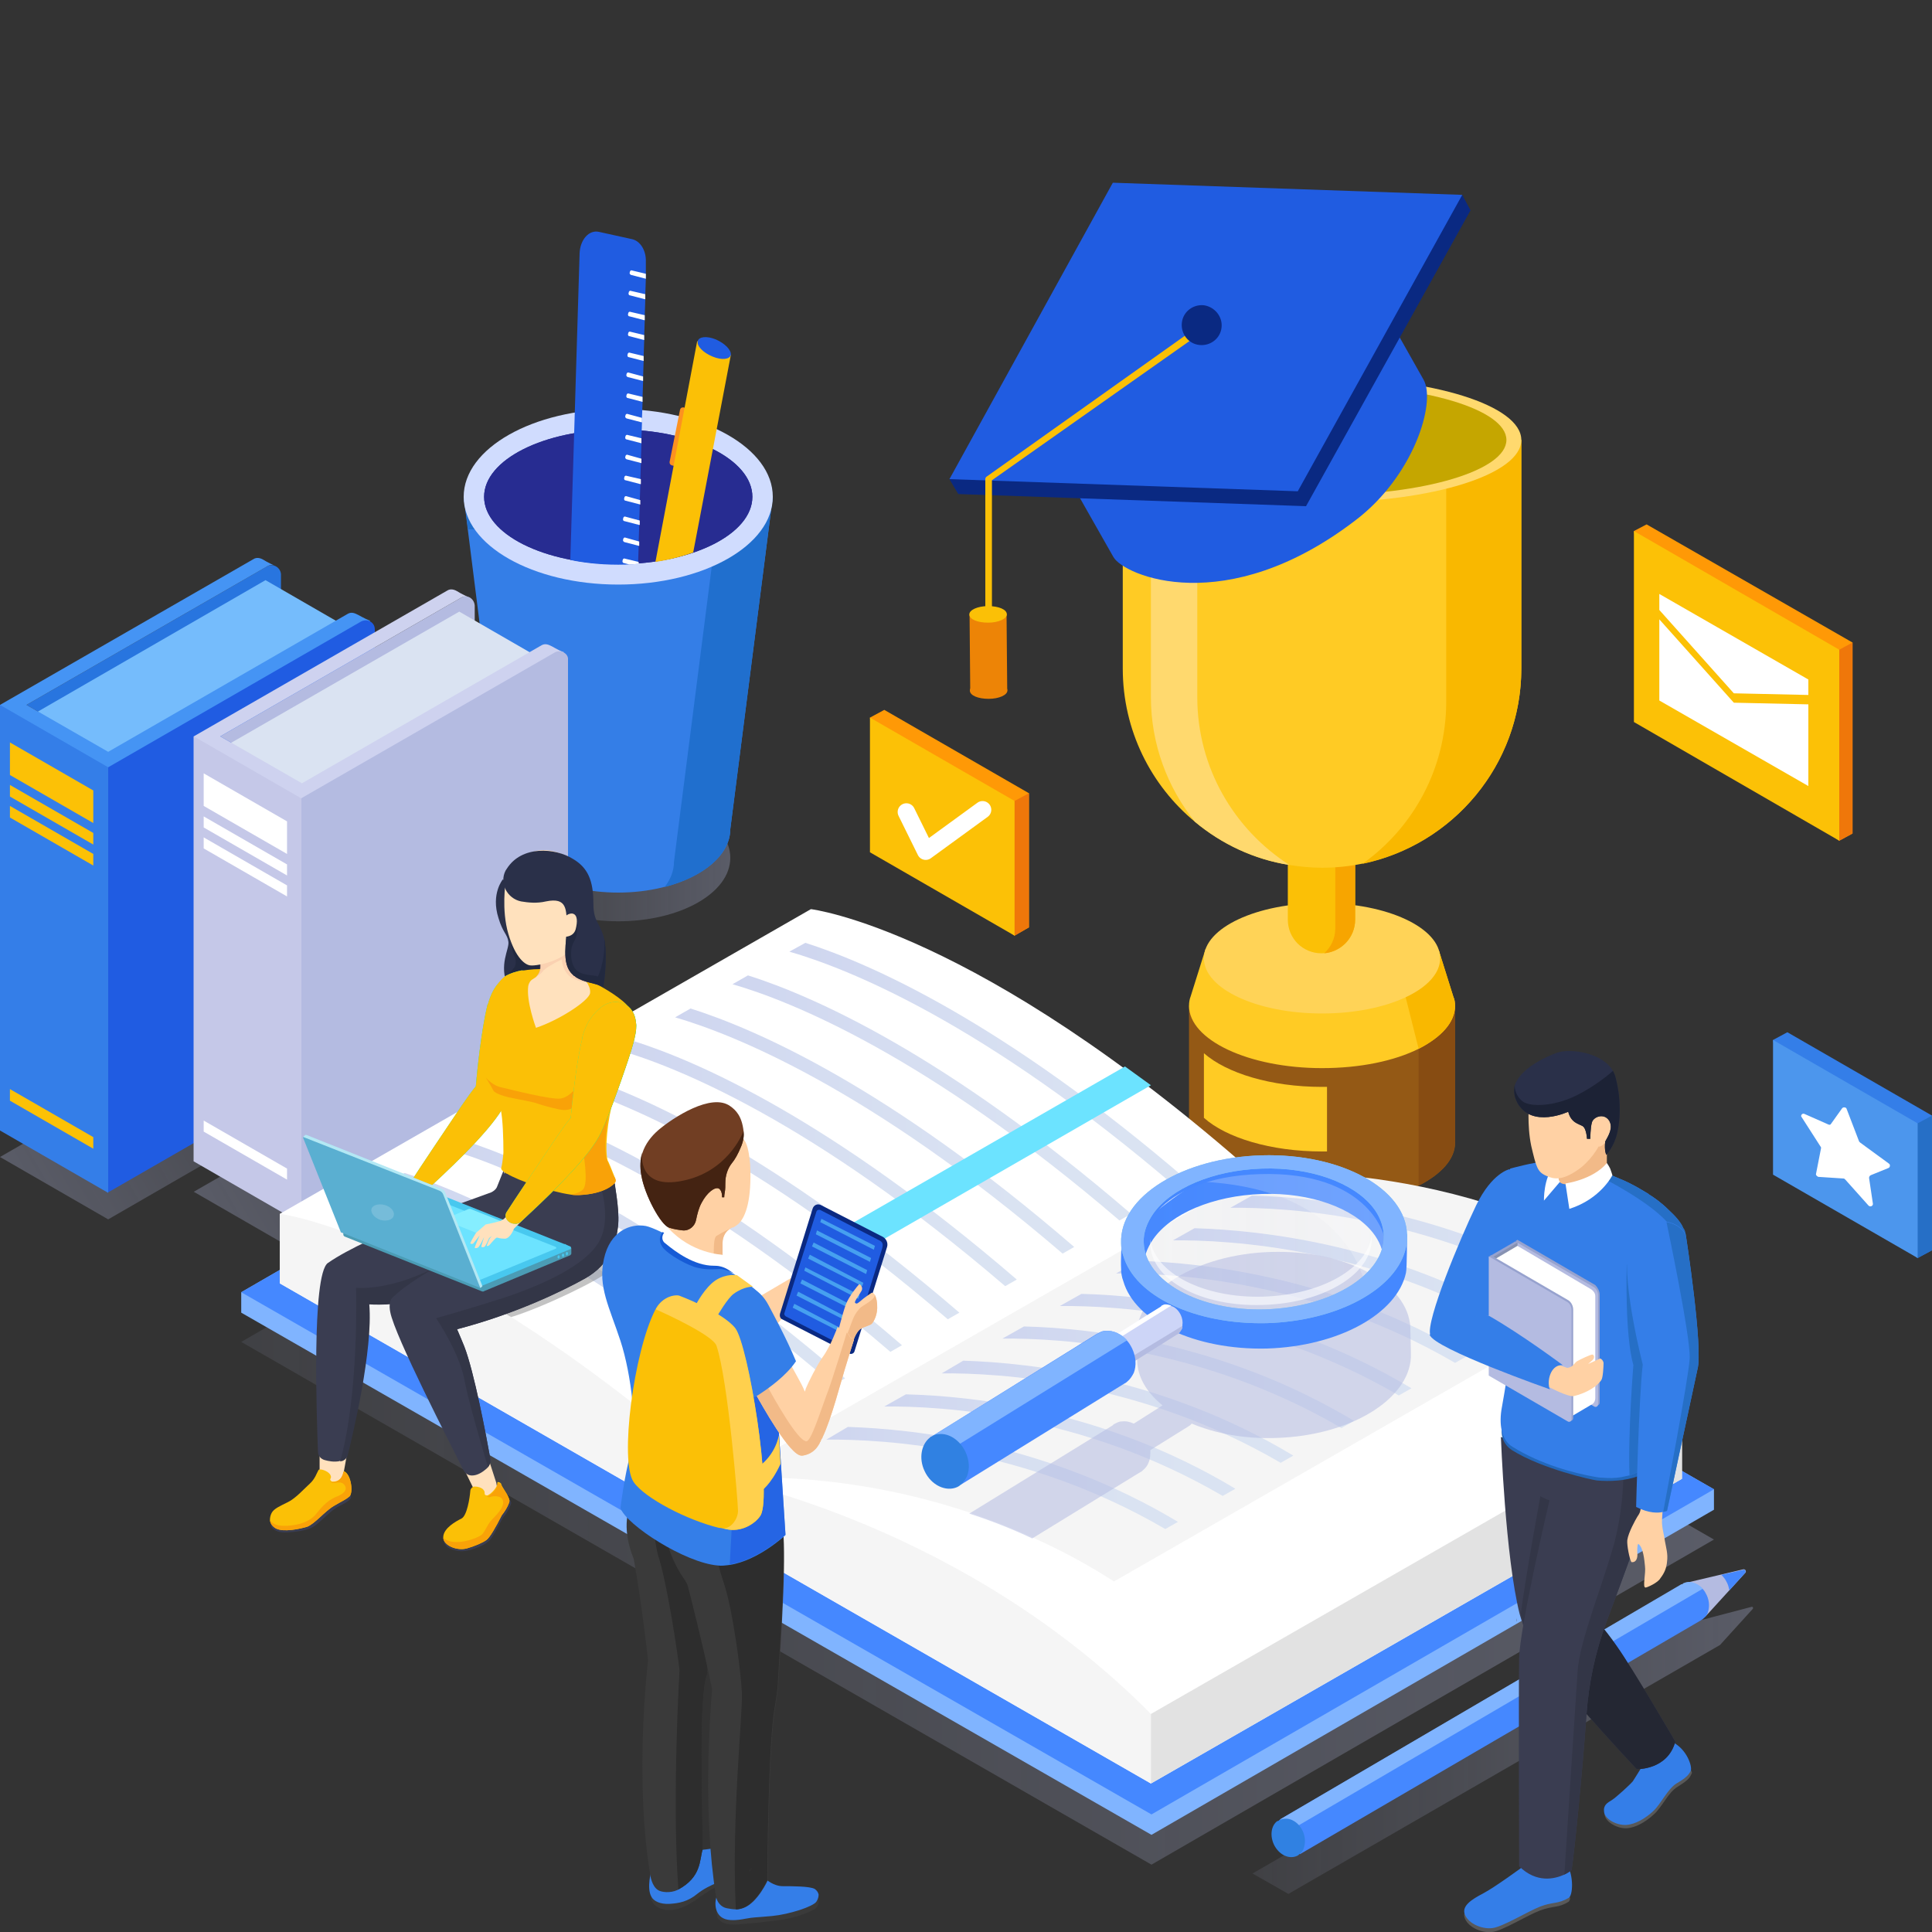 <?xml version="1.0" encoding="utf-8"?>
<!-- Generator: Adobe Illustrator 24.2.1, SVG Export Plug-In . SVG Version: 6.00 Build 0)  -->
<svg version="1.1" id="Layer_1" xmlns="http://www.w3.org/2000/svg" xmlns:xlink="http://www.w3.org/1999/xlink" x="0px" y="0px"
	 viewBox="0 0 350 350" style="enable-background:new 0 0 350 350;" xml:space="preserve">
<rect x="0" y="0" width="350" height="350" fill="#333333" stroke="none"/>
<style type="text/css">
	.st0{fill:#945915;}
	.st1{fill:#874C12;}
	.st2{fill:#FFCB24;}
	.st3{fill:#F9B800;}
	.st4{fill:#FFD357;}
	.st5{fill:#FBC006;}
	.st6{fill:#F7A500;}
	.st7{fill:#FFD96E;}
	.st8{fill:#C5A600;}
	.st9{fill:#ED8406;}
	.st10{fill:#205CE1;}
	.st11{fill:#0A2982;}
	.st12{fill:url(#SVGID_1_);}
	.st13{fill:#347EE7;}
	.st14{fill:#206FCE;}
	.st15{fill:#D0DCFE;}
	.st16{fill:#272C91;}
	.st17{clip-path:url(#SVGID_2_);}
	.st18{fill:#FD9220;}
	.st19{fill:#9A98ED;}
	.st20{fill:#FFFFFF;}
	.st21{fill:url(#SVGID_3_);}
	.st22{fill:#2875DF;}
	.st23{fill:#75BCFC;}
	.st24{fill:#4594F4;}
	.st25{fill:#347EE8;}
	.st26{fill:#FCC106;}
	.st27{fill:#205CE2;}
	.st28{fill:url(#SVGID_4_);}
	.st29{fill:#B4BBE1;}
	.st30{fill:#DAE3F2;}
	.st31{fill:#CED2EF;}
	.st32{fill:#C5C8E8;}
	.st33{fill:#FF9906;}
	.st34{fill:#EF770A;}
	.st35{fill:none;stroke:#FFFFFF;stroke-width:3.16;stroke-linecap:round;stroke-linejoin:round;stroke-miterlimit:10;}
	.st36{fill:#266FC6;}
	.st37{fill:#4C96ED;}
	.st38{fill:url(#SVGID_5_);}
	.st39{fill:#80B4FF;}
	.st40{fill:#4588FF;}
	.st41{fill:#F5F5F5;}
	.st42{fill:#E2E2E2;}
	.st43{fill:url(#SVGID_6_);}
	.st44{fill:url(#SVGID_7_);}
	.st45{fill:url(#SVGID_8_);}
	.st46{fill:url(#SVGID_9_);}
	.st47{fill:url(#SVGID_10_);}
	.st48{fill:url(#SVGID_11_);}
	.st49{fill:url(#SVGID_12_);}
	.st50{fill:url(#SVGID_13_);}
	.st51{fill:url(#SVGID_14_);}
	.st52{fill:url(#SVGID_15_);}
	.st53{fill:url(#SVGID_16_);}
	.st54{fill:url(#SVGID_17_);}
	.st55{fill:url(#SVGID_18_);}
	.st56{fill:url(#SVGID_19_);}
	.st57{fill:url(#SVGID_20_);}
	.st58{fill:url(#SVGID_21_);}
	.st59{fill:#6CE3FF;}
	.st60{opacity:0.5;fill:#898989;}
	.st61{fill:#2A3049;}
	.st62{fill:#22293F;}
	.st63{fill:#3A3D51;}
	.st64{fill:#FFE1BD;}
	.st65{fill:#333647;}
	.st66{fill:#2D537A;}
	.st67{fill:#2EED89;}
	.st68{fill:#41F28D;}
	.st69{fill:#27E076;}
	.st70{fill:#F9A208;}
	.st71{opacity:0.25;fill:#EDA38C;}
	.st72{fill:#4B9CB5;}
	.st73{fill:#48C8EF;}
	.st74{fill:#85EEFF;}
	.st75{fill:#B3E8F4;}
	.st76{fill:#5AAFD1;}
	.st77{opacity:0.17;fill:#FFFFFF;}
	.st78{fill:none;}
	.st79{fill:url(#SVGID_22_);}
	.st80{fill:#3081E2;}
	.st81{fill:#595959;}
	.st82{fill:#242733;}
	.st83{fill:#2268BC;}
	.st84{fill:#F2BA88;}
	.st85{fill:#FFD1A4;}
	.st86{fill:#3A3A3A;}
	.st87{fill:#1C2235;}
	.st88{fill:#97A2CE;}
	.st89{fill:#8792B2;}
	.st90{opacity:0.55;fill:#B4BBE1;}
	.st91{opacity:0.2;fill:url(#SVGID_23_);}
	.st92{opacity:0.2;fill:#FFFFFF;}
	.st93{opacity:0.6;fill:#FFFFFF;}
	.st94{fill:#81C5E8;}
	.st95{fill:#CDD5F7;}
	.st96{opacity:0.5;}
	.st97{fill:#2D2D2D;}
	.st98{opacity:0.75;fill:#205CE2;}
	.st99{fill:#CCCCCC;}
	.st100{fill:#165BD6;}
	.st101{fill:#713E23;}
	.st102{fill:none;stroke:#381E1E;stroke-width:0.64;stroke-miterlimit:10;}
	.st103{fill:#474747;}
	.st104{fill:#442312;}
	.st105{fill:#FFD04D;}
</style>
<g>
	<g>
		<path class="st0" d="M263.6,182.2V207c0,3-2.5,5.7-6.6,7.8c-4.4,2.2-10.6,3.5-17.5,3.5c-13.3,0-24.1-5.1-24.1-11.3v-24.8H263.6z"
			/>
		<path class="st1" d="M263.6,182.2V207c0,3-2.5,5.7-6.6,7.8v-24.8l1.3-6.6l1.1-1.2H263.6z"/>
		<path class="st2" d="M263.6,182.2c0,3-2.5,5.7-6.6,7.8c-4.4,2.2-10.6,3.5-17.5,3.5c-13.3,0-24.1-5.1-24.1-11.3
			c0-0.6,0.1-1.2,0.3-1.7l2.7-8.6l5.4,1.8c4.2-1.7,9.7-2.7,15.7-2.7c5,0,9.6,0.7,13.5,1.9c0.8,0.2,1.5,0.5,2.2,0.8l5.5-1.4l2.6,8.3
			C263.5,181,263.6,181.6,263.6,182.2z"/>
		<path class="st3" d="M263.6,182.2c0,3-2.5,5.7-6.6,7.8l-3.9-15.5c0,0-0.1-0.7-0.1-1.6c0.8,0.2,1.5,0.5,2.2,0.8l5.5-1.4l2.6,8.3
			C263.5,181,263.6,181.6,263.6,182.2z"/>
		<ellipse class="st4" cx="239.5" cy="173.6" rx="21.4" ry="10"/>
		<path class="st5" d="M239.4,172.7L239.4,172.7c-3.4,0-6.1-2.7-6.1-6.1v-25.4h12.2v25.4C245.5,170,242.8,172.7,239.4,172.7z"/>
		<path class="st6" d="M245.5,141.2v25.4c0,3.2-2.5,5.8-5.6,6.1c1.2-1.1,2-2.7,2-4.5v-25.4h-8.6v-1.6H245.5z"/>
		<path class="st2" d="M275.6,79.7v41.4c0,19.9-16.2,36.1-36.1,36.1c-2,0-4-0.2-5.9-0.5c-6.4-1-12.3-3.8-17.1-7.8
			c-8-6.6-13.1-16.6-13.1-27.8V79.7H275.6z"/>
		<path class="st7" d="M233.6,156.7c-6.4-1-12.3-3.8-17.1-7.8c-5-6.2-8-14.1-8-22.6V84.9h8.4v41.4
			C216.9,139.1,223.6,150.3,233.6,156.7z"/>
		<path class="st3" d="M275.6,79.7v41.4c0,17.5-12.4,32-28.8,35.4c9.2-6.5,15.2-17.3,15.2-29.4V85.7h-58.6v-6H275.6z"/>
		<ellipse class="st7" cx="239.5" cy="79.7" rx="36.1" ry="11.3"/>
		<ellipse class="st8" cx="239.5" cy="79.7" rx="33.4" ry="10"/>
		<path class="st2" d="M239.5,196.9c0.3,0,0.6,0,0.9,0v11.7c-0.3,0-0.6,0-0.9,0c-9.3,0-17.4-2.5-21.4-6.1v-11.7
			C222.2,194.4,230.2,196.9,239.5,196.9z"/>
		<g>
			<g>
				<g>
					<path class="st9" d="M182.5,125.1c0,0.8-1.5,1.5-3.4,1.5c-1.9,0-3.4-0.6-3.4-1.5c0-0.8,1.5-1.5,3.4-1.5
						C181,123.6,182.5,124.3,182.5,125.1z"/>
					
						<rect x="175.7" y="111.3" transform="matrix(1 -8.855340e-03 8.855340e-03 1 -1.04 1.591)" class="st9" width="6.7" height="13.8"/>
				</g>
				<path class="st5" d="M182.4,111.3c0,0.8-1.5,1.5-3.4,1.5c-1.9,0-3.4-0.6-3.4-1.5c0-0.8,1.5-1.5,3.4-1.5
					C180.9,109.8,182.4,110.4,182.4,111.3z"/>
			</g>
			<g>
				<path class="st10" d="M193.2,85.9c0,0,6.6,11.7,8.5,15c1.9,3.4,20.4,11.3,43.8-6.6c10.6-8,14.7-21.4,12.4-25.5
					c-2.3-4.1-10-17.7-10-17.7L193.2,85.9z"/>
				<polygon class="st11" points="173.6,89.5 236.6,91.7 266.4,38.1 203.2,35.9 				"/>
				<polygon class="st11" points="264.9,35.3 266.4,38.1 262.9,40.1 260.7,39.1 				"/>
				<polygon class="st11" points="172,86.8 173.6,89.5 178.3,85 				"/>
				<polygon class="st10" points="172,86.8 235.1,89 264.9,35.3 201.6,33.1 				"/>
			</g>
			<g>
				<path class="st5" d="M179.1,111.9c-0.3,0-0.6-0.3-0.6-0.6l0-24.5c0-0.2,0.1-0.4,0.3-0.5l38.7-27.5c0.3-0.2,0.7-0.1,0.9,0.1
					c0.2,0.3,0.1,0.7-0.1,0.9L179.7,87l0,24.2C179.7,111.6,179.4,111.9,179.1,111.9z"/>
			</g>
			<path class="st11" d="M221.3,59.3c-0.2,2-2,3.4-4,3.2c-2-0.2-3.4-2-3.2-4c0.2-2,2-3.4,4-3.2C220.1,55.6,221.5,57.4,221.3,59.3z"
				/>
		</g>
	</g>
	<g>
		<g>
			<linearGradient id="SVGID_1_" gradientUnits="userSpaceOnUse" x1="91.707" y1="155.373" x2="132.289" y2="155.373">
				<stop  offset="0" style="stop-color:#B4BBE1;stop-opacity:0.1"/>
				<stop  offset="1" style="stop-color:#B4BBE1;stop-opacity:0.3"/>
			</linearGradient>
			<path class="st12" d="M132.3,155.4c0,6.4-9.1,11.5-20.3,11.5c-11.2,0-20.3-5.2-20.3-11.5s9.1-11.5,20.3-11.5
				C123.2,143.9,132.3,149,132.3,155.4z"/>
			<path class="st13" d="M84,90l7.7,61.1l0.1,0c0.8,5.9,9.5,10.6,20.2,10.6c11.2,0,20.3-5.2,20.3-11.5L140,90H84z"/>
			<path class="st14" d="M140,90l-7.7,60.2c0,4.7-4.9,8.7-11.9,10.5c1.1-1.4,1.7-3,1.7-4.6l7.7-60.2h-45L84,90H140z"/>
			<g>
				<ellipse class="st15" cx="112" cy="90" rx="28" ry="15.9"/>
				<ellipse class="st16" cx="112" cy="90" rx="24.3" ry="12.2"/>
				<ellipse class="st16" cx="112" cy="90" rx="24.3" ry="12.2"/>
			</g>
		</g>
		<g>
			<defs>
				<path id="SVGID_26_" d="M112,102.3c-14.3,0-24.3-6.5-24.3-12.2c0-5.8-6.5-90.5,36.9-87.6c14.3,1,11.8,81.8,11.8,87.6
					C136.3,95.8,126.3,102.3,112,102.3z"/>
			</defs>
			<clipPath id="SVGID_2_">
				<use xlink:href="#SVGID_26_"  style="overflow:visible;"/>
			</clipPath>
			<g class="st17">
				<path class="st18" d="M122.5,84.5l-0.8-0.2c-0.3-0.1-0.4-0.3-0.4-0.6l1.9-9.5c0.1-0.3,0.3-0.4,0.6-0.4l0.8,0.2
					c0.3,0.1,0.4,0.3,0.4,0.6l-1.9,9.5C123,84.4,122.7,84.6,122.5,84.5z"/>
				<g>
					<path class="st19" d="M119.8,130.4c-0.2,0.8-1.6,1-3.3,0.3c-1.7-0.7-2.9-1.9-2.7-2.8c0.2-0.8,1.6-1,3.3-0.3
						C118.8,128.3,120,129.6,119.8,130.4z"/>
					<polygon class="st5" points="126.3,61.8 113.8,127.9 119.8,130.4 132.4,64.3 					"/>
					<path class="st10" d="M132.4,64.3c-0.2,0.8-1.6,1-3.3,0.3c-1.7-0.7-2.9-1.9-2.7-2.8c0.2-0.8,1.6-1,3.3-0.3
						C131.3,62.2,132.5,63.4,132.4,64.3z"/>
				</g>
			</g>
			<g class="st17">
				<path class="st10" d="M117,47.5l0,2.1l0,0.9l-0.1,2.9l0,0.9l-0.1,2.9l0,0.9l-0.1,2.8l0,0.9l-0.1,2.8l0,0.9l-0.1,2.9l0,0.8
					l-0.1,2.9l0,0.9l-0.1,2.8l0,0.8l-0.1,2.9l0,0.9l-0.1,2.9l0,0.8l-0.1,2.9l0,0.9l-0.1,2.9l0,0.8l-0.1,2.9l0,0.8l-0.1,2.9l0,0.8
					l-0.1,2.9l0,0.9l-0.1,2.9l0,0.8l-0.3,11.8c-0.1,2.7-2,4.6-3.9,3.8l-6.3-2.7c-1.3-0.6-2.2-2.2-2.1-4.1l2.1-69.4
					c0.1-2.5,1.7-4.3,3.5-3.9l5.9,1.3C116,43.6,117.1,45.4,117,47.5z"/>
				<g>
					<path class="st20" d="M117,49.6l0,0.9c0,0,0,0,0,0l-2.7-0.7c-0.2-0.1-0.3-0.3-0.2-0.5c0-0.2,0.2-0.4,0.4-0.3L117,49.6z"/>
				</g>
				<g>
					<path class="st20" d="M116.9,53.3l0,0.9c0,0,0,0-0.1,0l-2.7-0.7c-0.2,0-0.3-0.3-0.2-0.5c0-0.2,0.2-0.4,0.4-0.3L116.9,53.3z"/>
				</g>
				<g>
					<path class="st20" d="M116.8,57.1l0,0.9c0,0,0,0-0.1,0l-2.7-0.7c-0.2,0-0.3-0.3-0.2-0.5c0-0.2,0.2-0.4,0.4-0.3L116.8,57.1z"/>
				</g>
				<g>
					<path class="st20" d="M116.7,60.7l0,0.9c0,0,0,0,0,0l-2.7-0.7c-0.2,0-0.3-0.3-0.2-0.5c0-0.2,0.2-0.4,0.4-0.3L116.7,60.7z"/>
				</g>
				<g>
					<path class="st20" d="M116.6,64.5l0,0.9c0,0,0,0,0,0l-2.7-0.7c-0.2,0-0.3-0.3-0.2-0.5c0-0.2,0.2-0.4,0.4-0.3L116.6,64.5z"/>
				</g>
				<g>
					<path class="st20" d="M116.5,68.2l0,0.8h-0.1l-2.7-0.7c-0.2-0.1-0.3-0.3-0.2-0.5c0-0.2,0.2-0.4,0.4-0.3L116.5,68.2z"/>
				</g>
				<g>
					<path class="st20" d="M116.4,71.9l0,0.9c0,0,0,0,0,0l-2.7-0.7c-0.2,0-0.3-0.3-0.2-0.5c0-0.2,0.2-0.4,0.4-0.3L116.4,71.9z"/>
				</g>
				<g>
					<path class="st20" d="M116.3,75.7l0,0.8h-0.1l-2.7-0.7c-0.2-0.1-0.3-0.3-0.2-0.5c0-0.2,0.2-0.4,0.4-0.3L116.3,75.7z"/>
				</g>
				<g>
					<path class="st20" d="M116.2,79.4l0,0.9c0,0,0,0,0,0l-2.7-0.7c-0.2,0-0.3-0.3-0.2-0.5c0-0.2,0.2-0.4,0.4-0.3L116.2,79.4z"/>
				</g>
				<g>
					<path class="st20" d="M116.2,83.1l0,0.8h0l-2.7-0.7c-0.2-0.1-0.3-0.3-0.2-0.5c0-0.2,0.2-0.4,0.4-0.3L116.2,83.1z"/>
				</g>
				<g>
					<path class="st20" d="M116.1,86.8l0,0.9c0,0,0,0-0.1,0l-2.7-0.7c-0.2,0-0.3-0.3-0.2-0.5c0-0.2,0.2-0.4,0.4-0.3L116.1,86.8z"/>
				</g>
				<g>
					<path class="st20" d="M116,90.6l0,0.8h0c0,0,0,0,0,0l-2.7-0.7c-0.2,0-0.3-0.3-0.2-0.5c0-0.2,0.2-0.4,0.4-0.3L116,90.6z"/>
				</g>
				<g>
					<path class="st20" d="M115.9,94.3l0,0.8c0,0,0,0,0,0c0,0,0,0-0.1,0l-2.7-0.7c-0.2,0-0.3-0.3-0.2-0.5c0-0.2,0.2-0.4,0.4-0.3
						L115.9,94.3z"/>
				</g>
				<g>
					<path class="st20" d="M115.8,98.1l0,0.8h0l-2.7-0.7c-0.2-0.1-0.3-0.3-0.2-0.5c0-0.2,0.2-0.4,0.4-0.3L115.8,98.1z"/>
				</g>
				<g>
					<path class="st20" d="M115.7,101.8l0,0.9c0,0,0,0,0,0l-2.7-0.7c-0.2,0-0.3-0.3-0.2-0.5c0-0.2,0.2-0.4,0.4-0.3L115.7,101.8z"/>
				</g>
				<g>
					<path class="st20" d="M115.6,105.5l0,0.8h-0.1l-2.7-0.7c-0.2-0.1-0.3-0.3-0.2-0.5c0-0.2,0.2-0.4,0.4-0.3L115.6,105.5z"/>
				</g>
			</g>
		</g>
	</g>
	<g>
		<linearGradient id="SVGID_3_" gradientUnits="userSpaceOnUse" x1="61.333" y1="185.525" x2="4.908" y2="218.102">
			<stop  offset="0" style="stop-color:#B4BBE1;stop-opacity:0.1"/>
			<stop  offset="1" style="stop-color:#B4BBE1;stop-opacity:0.3"/>
		</linearGradient>
		<polygon class="st21" points="0,209.6 19.6,220.9 66.2,194 46.8,182.7 		"/>
		<path class="st22" d="M48.4,102.6L4.8,127.7l14.8,8.5l31.3-25.5V104C50.8,102.8,49.5,102,48.4,102.6z"/>
		<polygon class="st23" points="4.8,130.1 48.1,105.1 63.7,114.1 20.4,139.1 		"/>
		<path class="st24" d="M64.9,111.4c-0.6-0.3-1.2-0.6-1.9-0.2l-43.4,25l-14.8-8.5l43.6-25.1c0.5-0.3,1-0.3,1.4-0.1l0,0
			c0,0-1.5-0.7-2.1-1.1c-0.5-0.3-1.2-0.5-1.8-0.1L0,127.7v77l17.2-9.9v19.8l46.9-27c0.9-0.5,1.4-1.4,1.4-2.5l1.5-72.7
			C67,112.5,65.6,111.8,64.9,111.4z"/>
		<polygon class="st25" points="19.6,139 0,127.7 0,204.8 19.6,216.1 		"/>
		<polygon class="st26" points="16.9,143.2 1.8,134.5 1.8,140.4 16.9,149.1 		"/>
		<polygon class="st26" points="16.9,150.9 1.8,142.2 1.8,144.3 16.9,153 		"/>
		<polygon class="st26" points="16.9,154.7 1.8,146 1.8,148.1 16.9,156.8 		"/>
		<polygon class="st26" points="16.9,206 1.8,197.3 1.8,199.4 16.9,208.1 		"/>
		<path class="st27" d="M65.4,112.6L19.6,139v77l46.9-27c0.9-0.5,1.4-1.4,1.4-2.5V114C67.9,112.7,66.5,112,65.4,112.6z"/>
	</g>
	<g>
		<linearGradient id="SVGID_4_" gradientUnits="userSpaceOnUse" x1="96.409" y1="191.814" x2="39.985" y2="224.391">
			<stop  offset="0" style="stop-color:#B4BBE1;stop-opacity:0.1"/>
			<stop  offset="1" style="stop-color:#B4BBE1;stop-opacity:0.3"/>
		</linearGradient>
		<polygon class="st28" points="35.1,215.9 54.7,227.2 101.3,200.3 81.9,189 		"/>
		<path class="st29" d="M83.5,108.3l-43.6,25.1l14.8,8.5l31.3-25.5v-6.7C85.9,108.4,84.6,107.6,83.5,108.3z"/>
		<polygon class="st30" points="39.9,135.7 83.2,110.8 98.8,119.8 55.5,144.7 		"/>
		<path class="st31" d="M100,117.1c-0.6-0.3-1.2-0.6-1.9-0.2l-43.4,25l-14.8-8.5l43.6-25.1c0.5-0.3,1-0.3,1.4-0.1l0,0
			c0,0-1.5-0.7-2.1-1.1c-0.5-0.3-1.2-0.5-1.8-0.1l-45.9,26.4v77l17.2-9.9v19.8l46.9-27c0.9-0.5,1.4-1.4,1.4-2.5l1.5-72.7
			C102,118.2,100.7,117.5,100,117.1z"/>
		<polygon class="st32" points="54.7,144.7 35.1,133.4 35.1,210.4 54.7,221.7 		"/>
		<polygon class="st20" points="52,148.8 36.9,140.1 36.9,146 52,154.7 		"/>
		<polygon class="st20" points="52,156.6 36.9,147.9 36.9,149.9 52,158.6 		"/>
		<polygon class="st20" points="52,160.4 36.9,151.7 36.9,153.7 52,162.4 		"/>
		<polygon class="st20" points="52,211.7 36.9,203 36.9,205 52,213.7 		"/>
		<path class="st29" d="M100.5,118.2l-45.9,26.4v77l46.9-27c0.9-0.5,1.4-1.4,1.4-2.5v-72.6C103,118.4,101.6,117.6,100.5,118.2z"/>
	</g>
	<g>
		<polygon class="st33" points="335.6,116.4 335.6,151 333.2,152.3 301,128.1 296,96.2 298.3,95 		"/>
		<polygon class="st34" points="335.6,116.4 335.6,151 333.2,152.3 301,128.1 333.2,117.7 		"/>
		<polygon class="st26" points="333.2,117.7 333.2,152.3 296,130.8 296,96.2 		"/>
		<g>
			<polygon class="st20" points="300.6,107.6 300.6,110.5 314.1,125.6 327.6,125.9 327.6,123.1 			"/>
			<polygon class="st20" points="314.1,127.3 300.6,112.2 300.6,126.9 327.6,142.4 327.6,127.6 			"/>
		</g>
	</g>
	<g>
		<polygon class="st33" points="186.4,143.7 186.4,168 183.8,169.5 161.1,152.4 157.6,130 160.2,128.6 		"/>
		<polygon class="st34" points="186.4,143.7 186.4,168 183.8,169.5 161.1,152.4 183.8,145.1 		"/>
		<polygon class="st26" points="183.8,145.1 183.8,169.5 157.6,154.4 157.6,130 		"/>
		<polyline class="st35" points="164.2,147.1 167.7,154.2 178,146.7 		"/>
	</g>
	<g>
		<g>
			<polygon class="st25" points="350,202.1 350,226.5 347.4,227.9 324.7,210.8 321.2,188.4 323.8,187 			"/>
			<polygon class="st36" points="350,202.1 350,226.5 347.4,227.9 324.7,210.8 347.4,203.5 			"/>
			<polygon class="st37" points="347.4,203.5 347.4,227.9 321.2,212.8 321.2,188.4 			"/>
		</g>
		<path class="st20" d="M333.7,200.8l-2,2.8c-0.1,0.2-0.3,0.2-0.5,0.1l-4.3-1.9c-0.4-0.2-0.8,0.3-0.5,0.6l3.4,5.3
			c0.1,0.1,0.1,0.2,0.1,0.3l-0.9,4.6c-0.1,0.3,0.2,0.5,0.4,0.6l4.6,0.3c0.1,0,0.2,0.1,0.3,0.2l4.2,4.7c0.3,0.3,0.8,0.1,0.8-0.3
			l-0.7-4.7c0-0.2,0.1-0.4,0.3-0.5l3.2-1.3c0.3-0.1,0.4-0.6,0.1-0.8l-5.2-3.8c-0.1-0.1-0.1-0.1-0.2-0.2l-2.3-6
			C334.4,200.6,333.9,200.5,333.7,200.8z"/>
	</g>
	<g>
		<g>
			<linearGradient id="SVGID_5_" gradientUnits="userSpaceOnUse" x1="43.693" y1="261.007" x2="310.534" y2="261.007">
				<stop  offset="0" style="stop-color:#B4BBE1;stop-opacity:0.1"/>
				<stop  offset="1" style="stop-color:#B4BBE1;stop-opacity:0.3"/>
			</linearGradient>
			<polygon class="st38" points="43.7,243.1 208.6,337.8 310.5,278.9 145.6,184.2 			"/>
			<polygon class="st39" points="145.6,175.2 310.5,269.8 310.5,273.5 208.6,332.4 43.7,237.8 43.7,234.1 			"/>
			<polygon class="st40" points="43.7,234.1 208.6,328.7 310.5,269.8 145.6,175.2 			"/>
			<path class="st20" d="M146.9,164.7c0,0,30,3.5,80.4,48c0,0,43.5,8.3,77.4,42.6v12.6l0,0l-96.2,55.2L50.7,232.5v-12.6L146.9,164.7
				z"/>
			<path class="st41" d="M50.7,219.9c0,0,30,3.5,80.4,48c0,0,43.5,8.3,77.4,42.6v12.6L50.7,232.5V219.9z"/>
			<polygon class="st42" points="304.7,255.3 208.5,310.5 208.5,323.1 304.7,267.9 			"/>
		</g>
		<path class="st41" d="M298,231.3l-96.2,55.2c-4.9-3.2-9.9-5.8-14.8-8c-3.9-1.8-7.7-3.2-11.4-4.5c-24.5-8.2-44.5-6.1-44.5-6.1
			l96.2-55.2C227.3,212.7,263.3,209,298,231.3z"/>
		<g>
			<linearGradient id="SVGID_6_" gradientUnits="userSpaceOnUse" x1="222.932" y1="225.788" x2="286.614" y2="225.788">
				<stop  offset="0" style="stop-color:#CED5EF"/>
				<stop  offset="0.371" style="stop-color:#D5DDF1"/>
				<stop  offset="0.866" style="stop-color:#DAE3F2"/>
			</linearGradient>
			<path class="st43" d="M286.6,233.7l-2.3,1.3c-25.5-14.9-51.2-16.3-61.4-16.2l3.9-2.2C239.3,216.9,263.1,219.6,286.6,233.7z"/>
			<linearGradient id="SVGID_7_" gradientUnits="userSpaceOnUse" x1="212.584" y1="231.732" x2="276.244" y2="231.732">
				<stop  offset="0" style="stop-color:#CED5EF"/>
				<stop  offset="0.371" style="stop-color:#D5DDF1"/>
				<stop  offset="0.866" style="stop-color:#DAE3F2"/>
			</linearGradient>
			<path class="st44" d="M276.2,239.6l-2.3,1.3c-25.5-14.9-51.2-16.3-61.4-16.2l3.9-2.2C228.9,222.9,252.7,225.5,276.2,239.6z"/>
			<linearGradient id="SVGID_8_" gradientUnits="userSpaceOnUse" x1="202.237" y1="237.67" x2="265.897" y2="237.67">
				<stop  offset="0" style="stop-color:#CED5EF"/>
				<stop  offset="0.371" style="stop-color:#D5DDF1"/>
				<stop  offset="0.866" style="stop-color:#DAE3F2"/>
			</linearGradient>
			<path class="st45" d="M265.9,245.6l-2.3,1.3c-25.5-14.9-51.2-16.3-61.4-16.2l3.9-2.3C218.6,228.8,242.4,231.5,265.9,245.6z"/>
			<linearGradient id="SVGID_9_" gradientUnits="userSpaceOnUse" x1="192.003" y1="243.557" x2="255.652" y2="243.557">
				<stop  offset="0" style="stop-color:#CED5EF"/>
				<stop  offset="0.371" style="stop-color:#D5DDF1"/>
				<stop  offset="0.866" style="stop-color:#DAE3F2"/>
			</linearGradient>
			<path class="st46" d="M255.7,251.5l-2.3,1.3c-25.5-14.9-51.1-16.3-61.4-16.2l3.9-2.2C208.3,234.7,232.2,237.4,255.7,251.5z"/>
			<linearGradient id="SVGID_10_" gradientUnits="userSpaceOnUse" x1="181.633" y1="249.512" x2="245.27" y2="249.512">
				<stop  offset="0" style="stop-color:#CED5EF"/>
				<stop  offset="0.371" style="stop-color:#D5DDF1"/>
				<stop  offset="0.866" style="stop-color:#DAE3F2"/>
			</linearGradient>
			<path class="st47" d="M245.3,257.4l-2.3,1.3c-25.5-14.9-51.1-16.3-61.4-16.2l3.9-2.2C197.9,240.6,221.8,243.3,245.3,257.4z"/>
			<linearGradient id="SVGID_11_" gradientUnits="userSpaceOnUse" x1="170.669" y1="255.804" x2="234.306" y2="255.804">
				<stop  offset="0" style="stop-color:#CED5EF"/>
				<stop  offset="0.371" style="stop-color:#D5DDF1"/>
				<stop  offset="0.866" style="stop-color:#DAE3F2"/>
			</linearGradient>
			<path class="st48" d="M234.3,263.7L232,265c-25.5-14.9-51.2-16.3-61.4-16.2l3.9-2.3C187,246.9,210.9,249.6,234.3,263.7z"/>
			<linearGradient id="SVGID_12_" gradientUnits="userSpaceOnUse" x1="160.219" y1="261.816" x2="223.833" y2="261.816">
				<stop  offset="0" style="stop-color:#CED5EF"/>
				<stop  offset="0.371" style="stop-color:#D5DDF1"/>
				<stop  offset="0.866" style="stop-color:#DAE3F2"/>
			</linearGradient>
			<path class="st49" d="M223.8,269.7l-2.3,1.3c-25.5-14.9-51.1-16.3-61.3-16.2l3.9-2.2C176.6,252.9,200.4,255.6,223.8,269.7z"/>
			<linearGradient id="SVGID_13_" gradientUnits="userSpaceOnUse" x1="149.769" y1="267.8" x2="213.406" y2="267.8">
				<stop  offset="0" style="stop-color:#CED5EF"/>
				<stop  offset="0.371" style="stop-color:#D5DDF1"/>
				<stop  offset="0.866" style="stop-color:#DAE3F2"/>
			</linearGradient>
			<path class="st50" d="M213.4,275.7l-2.3,1.3c-25.5-14.9-51.1-16.3-61.4-16.2l3.9-2.3C166.1,258.9,189.9,261.6,213.4,275.7z"/>
			<linearGradient id="SVGID_14_" gradientUnits="userSpaceOnUse" x1="143.001" y1="192.98" x2="215.293" y2="192.98">
				<stop  offset="0" style="stop-color:#CED5EF"/>
				<stop  offset="0.371" style="stop-color:#D5DDF1"/>
				<stop  offset="0.866" style="stop-color:#DAE3F2"/>
			</linearGradient>
			<path class="st51" d="M143,172.4c10.4,3,35.1,12.7,70.2,42.8l2.1-1.2c-33.7-29-57.8-39.5-69.4-43.2L143,172.4z"/>
			<linearGradient id="SVGID_15_" gradientUnits="userSpaceOnUse" x1="132.746" y1="198.877" x2="205.003" y2="198.877">
				<stop  offset="0" style="stop-color:#CED5EF"/>
				<stop  offset="0.371" style="stop-color:#D5DDF1"/>
				<stop  offset="0.866" style="stop-color:#DAE3F2"/>
			</linearGradient>
			<path class="st52" d="M132.7,178.3c10.4,3,35.1,12.8,70.1,42.8l2.1-1.2c-33.7-29-57.7-39.5-69.4-43.2h0L132.7,178.3z"/>
			<linearGradient id="SVGID_16_" gradientUnits="userSpaceOnUse" x1="122.288" y1="204.871" x2="194.591" y2="204.871">
				<stop  offset="0" style="stop-color:#CED5EF"/>
				<stop  offset="0.371" style="stop-color:#D5DDF1"/>
				<stop  offset="0.866" style="stop-color:#DAE3F2"/>
			</linearGradient>
			<path class="st53" d="M122.3,184.3c10.3,3,35.1,12.7,70.2,42.8l2.1-1.2c-33.7-29.1-57.8-39.5-69.5-43.2L122.3,184.3z"/>
			<linearGradient id="SVGID_17_" gradientUnits="userSpaceOnUse" x1="111.969" y1="210.807" x2="184.237" y2="210.807">
				<stop  offset="0" style="stop-color:#CED5EF"/>
				<stop  offset="0.371" style="stop-color:#D5DDF1"/>
				<stop  offset="0.866" style="stop-color:#DAE3F2"/>
			</linearGradient>
			<path class="st54" d="M112,190.2c10.4,3,35.1,12.8,70.1,42.8l2.1-1.2c-33.7-29-57.7-39.5-69.4-43.2L112,190.2z"/>
			<linearGradient id="SVGID_18_" gradientUnits="userSpaceOnUse" x1="101.562" y1="216.777" x2="173.836" y2="216.777">
				<stop  offset="0" style="stop-color:#CED5EF"/>
				<stop  offset="0.371" style="stop-color:#D5DDF1"/>
				<stop  offset="0.866" style="stop-color:#DAE3F2"/>
			</linearGradient>
			<path class="st55" d="M101.6,196.2c10.4,3,35.1,12.7,70.1,42.8l2.1-1.2c-33.7-29-57.7-39.5-69.4-43.2L101.6,196.2z"/>
			<linearGradient id="SVGID_19_" gradientUnits="userSpaceOnUse" x1="91.243" y1="222.713" x2="163.506" y2="222.713">
				<stop  offset="0" style="stop-color:#CED5EF"/>
				<stop  offset="0.371" style="stop-color:#D5DDF1"/>
				<stop  offset="0.866" style="stop-color:#DAE3F2"/>
			</linearGradient>
			<path class="st56" d="M91.2,202.1c10.4,3,35.1,12.8,70.1,42.8l2.1-1.2c-33.7-29-57.7-39.5-69.4-43.2L91.2,202.1z"/>
			<linearGradient id="SVGID_20_" gradientUnits="userSpaceOnUse" x1="80.866" y1="228.666" x2="153.146" y2="228.666">
				<stop  offset="0" style="stop-color:#CED5EF"/>
				<stop  offset="0.371" style="stop-color:#D5DDF1"/>
				<stop  offset="0.866" style="stop-color:#DAE3F2"/>
			</linearGradient>
			<path class="st57" d="M80.9,208.1c10.4,3,35.1,12.7,70.1,42.8l2.1-1.2c-33.7-29-57.7-39.5-69.4-43.2L80.9,208.1z"/>
			<linearGradient id="SVGID_21_" gradientUnits="userSpaceOnUse" x1="70.472" y1="234.634" x2="142.734" y2="234.634">
				<stop  offset="0" style="stop-color:#CED5EF"/>
				<stop  offset="0.371" style="stop-color:#D5DDF1"/>
				<stop  offset="0.866" style="stop-color:#DAE3F2"/>
			</linearGradient>
			<path class="st58" d="M70.5,214.1c10.4,3,35.1,12.8,70.1,42.8l2.1-1.2c-33.7-29-57.7-39.5-69.4-43.2L70.5,214.1z"/>
		</g>
		<polygon class="st59" points="145.7,226.6 149.5,227 150,230.3 208.5,196.6 203.8,193.2 		"/>
	</g>
	<g>
		<g>
			<path class="st60" d="M110.5,230.1c-1.5,1.6-12,6.7-17.9,8.5c-0.7-0.4-1.4-0.8-2-1.2l18.9-10C109.5,227.4,112,228.5,110.5,230.1z
				"/>
			<path class="st61" d="M91.1,159.3c0,0-2.2,2.6-0.8,7c0.8,2.7,1.6,2.9,1.8,4.3c0.2,1.4-1.8,4.1-0.1,8.1c0.9,2.1,6.3-0.3,6.3-0.3
				l2.8-3.7l-2.8-7.6L91.1,159.3z"/>
			<path class="st62" d="M98.2,172.7l0.3,3.7c0,0-6.7,2.6-6.9,1.4c-0.1-1.2,1.4-2,1.7-2.8c0.3-0.8,0-1.5,0-1.5s-0.9-1.7-0.7-3.6"/>
			<path class="st63" d="M63.4,270.7c0,0,0.2,0.2,0.2,0.5c0,0.3-0.4,0.7-1.1,1.1s-1.3,0.6-2.1,1.2c-0.8,0.6-2.2,2-3.1,2.7
				c-0.8,0.7-2,1-2.6,1.1c-0.6,0.1-2.3,0.4-3.6,0.3c-1.1-0.1-1.9-0.7-2-1.2c-0.1-0.5-0.1-1.2-0.1-1.2"/>
			<polygon class="st64" points="57.9,262.7 57.9,267.3 57.9,269.3 61.8,269.3 63,262.7 			"/>
			<path class="st63" d="M94.1,220c0,0-4.1,11.2-12.3,14c-1.3,0.5-2.6,0.8-3.9,1.1c-6.3,1.5-11.1,1.1-11.1,1.1
				c0.7,8.2-3,23.7-3.9,27.3c-0.1,0.5-0.6,1-1.1,1.1c-0.1,0-0.2,0-0.3,0.1c-1,0.2-2,0-2.7-0.2c-0.7-0.2-1.2-0.8-1.2-1.5
				c-0.2-5.6-1.2-32.1,1.8-34.2c7.5-5.2,25.9-11.4,29.6-12.8c0.4-0.2,0.8-0.5,1-0.9l1.2-3L94.1,220z"/>
			<path class="st65" d="M80.2,228.9l-2.2,6.3c-6.3,1.5-11.1,1.1-11.1,1.1c0.7,8.2-3,23.7-3.9,27.3c-0.1,0.5-0.6,1-1.1,1.1
				c-0.1,0-0.2,0-0.3,0.1h0c3.5-12.3,2.9-31.5,2.9-31.5C72.1,233.7,79.9,229,80.2,228.9z"/>
			<path class="st64" d="M84,266l1.8,3.7c0,0,5.3,4.8,4.1-1.1l-2.2-6.8"/>
			<path class="st63" d="M112,221.7c-0.3,3.4-1.4,7.3-6,9.9c-4.1,2.3-12.8,6.5-23.2,9.2c0.4,0.9,0.8,1.9,1.3,3.1
				c1.8,4.6,4,16.3,4.7,20.2c0.1,0.6,0,1.2-0.4,1.7c-0.1,0.1-0.2,0.2-0.3,0.3c-0.7,0.6-1.6,1.2-2.6,1.2c-0.7,0-1.3-0.4-1.6-1.1
				c-2.1-4.2-12.4-24.2-13.2-28.5c-0.1-0.5-0.2-1.3,0-1.9c0.1-0.2,0.1-0.4,0.2-0.5c4.6-4.9,20.3-12,20.3-12l0.2-11.2l17.2,1.9
				l2.7,0.3C111.3,214.4,112.2,218.8,112,221.7z"/>
			<path class="st65" d="M112,221.7c-0.3,3.4-1.4,7.3-6,9.9c-4.1,2.3-12.8,6.5-23.2,9.2c0.4,0.9,0.8,1.9,1.3,3.1
				c1.8,4.6,4,16.3,4.7,20.2c0.1,0.6,0,1.2-0.4,1.7c-1.1-3.8-3.5-11.7-4.3-16c-1-5-5.1-11-5.1-11s5.1-1.4,12.3-3.7
				c7.2-2.4,15-6,17.3-10.3c2.3-4.3,0-10.6,0-10.6s0,0,0.1-0.1l2.7,0.3C111.3,214.4,112.2,218.8,112,221.7z"/>
			<path class="st5" d="M63.3,271.1c-0.7,0.6-1.1,0.7-2.8,1.7c-1.7,1-3.5,3.3-4.9,3.8c-1.4,0.4-4.2,1-5.6,0.3
				c-0.7-0.4-1-0.9-1.1-1.5c0-0.5,0.1-0.9,0.3-1.3c0.4-0.8,1.6-1.3,3-2c1.4-0.7,2.9-2.4,3.9-3.3c1-0.9,1.3-2,1.6-2.5
				c0.2-0.3,1.6,0.1,2.1,0.8c0.2,0.4,0.2,0.5,0.1,0.7c-0.1,0.2-0.1,0.3,0,0.4c0.1,0.1,0.2,0.2,0.3,0.2c1.9,0.1,2.1-1.9,2.1-1.9
				C63.7,267.1,64,270.5,63.3,271.1z"/>
			<path class="st63" d="M92.1,271.4c0,0,0.5,0.5,0.5,0.9c0,0.3-0.8,1.9-1.3,2.4c0,0-0.2,0.2-0.4,0.6c-0.2,0.4-1.2,2.4-2,3.5
				c-0.8,1.1-2.8,1.7-3.7,2c-0.9,0.2-1.8,0.4-3.3-0.1c-1.5-0.5-1.5-1.6-1.5-1.6l3.9-2.2"/>
			<path class="st5" d="M92.3,271.9c0,0.3-0.5,1.5-1.4,2.6c-1.1,2.2-2.2,4.1-2.8,4.5c-0.7,0.5-2.1,1.1-3.5,1.5
				c-1.8,0.5-4.2-0.5-4.3-1.9c0-0.1,0-0.1,0-0.2c0.1-1.6,2.3-2.8,3.3-3.3c1-0.5,1.5-3.7,1.6-5c0-0.3,0.3-0.8,0.8-0.8
				c0.6,0,1.2,0.2,1.5,0.5c0.3,0.3,0.3,0.5,0.3,0.8c0,0.2,0.2,0.3,0.4,0.3c0.1,0,0.2,0,0.3-0.1c0.3-0.1,1.8-1.4,1.6-2.3
				c0,0,0.4-0.1,0.7,0.3C90.8,269.3,92.2,270.9,92.3,271.9z"/>
			<path class="st66" d="M93,221.9"/>
			<path class="st67" d="M96.6,186.3c0,0-2.2,6.5-3.9,10.9c-0.5,1.2-1,2.3-1.3,3c-0.1,0.2-0.3,0.5-0.4,0.7
				c-2.9,4.8-10.7,11.9-13.7,14.7c0,0,0,0,0,0c-0.3,0.3-0.6,0.4-1,0.4c-0.6,0.1-1.3-0.2-1.7-0.8c-0.1-0.2-0.2-0.4-0.2-0.5
				c0-0.3,0.1-0.6,0.1-0.7c0,0,0,0,0,0c0,0,0,0,0,0c1-1.6,6.9-10.4,9.2-13.8c1.1-1.6,1.9-2.7,2.5-3.4c0.2-2.5,1-10.2,2.1-14.7
				c0-0.1,0-0.1,0.1-0.2v0c0.5-1.8,1.2-3.1,2.1-4c0.4-0.4,0.7-0.8,1.1-1.1c0.1,0,0.1-0.1,0.2-0.1c0.7-0.4,1.7-0.7,2.7-0.9
				c0.6,0,1.2,0.2,1.8,0.6c0.9,0.6,1.5,1.6,1.7,3.1C98.2,180.9,97.4,183.6,96.6,186.3z"/>
			<path class="st68" d="M88.4,182c-0.1,0.6-1.4,10.3-1.4,15.1c0,0-11.5,15.8-12.6,17.7c0-0.3,0.1-0.6,0.1-0.7c0,0,0,0,0,0
				c0,0,0,0,0,0c1-1.6,6.9-10.4,9.2-13.8c1.1-1.6,1.9-2.7,2.5-3.4c0.2-2.5,1-10.2,2.1-14.7C88.4,182.1,88.4,182,88.4,182z"/>
			<path class="st69" d="M92.6,197.2c-0.5,1.2-1,2.3-1.3,3c-2.6,4.8-10.9,12.4-14.1,15.4c0,0,0,0,0,0c-0.3,0.3-0.6,0.4-1,0.4
				c1.6-1.6,10.5-11,11.6-12.6c1.3-1.7,1.9-2.9,1.7-4c-0.2-1-0.4-1.4-1.3-3.3c-1.3-2.8-1.2-3.9-1.2-3.9s3.4,1.1,3.7,1.1
				C90.9,193.4,91.8,195.4,92.6,197.2z"/>
			<path class="st69" d="M90.1,180.7c0,0,0.2,2.8-0.7,4.8c-1,1.9-1.9,3.7-2.2,6.5l4-4.7L90.1,180.7z"/>
			<path class="st5" d="M96.6,186.3c0,0-2.2,6.5-3.9,10.9c-0.5,1.2-1,2.3-1.3,3c-0.1,0.2-0.3,0.5-0.4,0.7
				c-2.9,4.8-10.7,11.9-13.7,14.7c0,0,0,0,0,0c-0.3,0.3-0.6,0.4-1,0.4c-0.6,0.1-1.3-0.2-1.7-0.8c-0.1-0.2-0.2-0.4-0.2-0.5
				c0-0.3,0.1-0.6,0.1-0.7c0,0,0,0,0,0c0,0,0,0,0,0c1-1.6,6.9-10.4,9.2-13.8c1.1-1.6,1.9-2.7,2.5-3.4c0.2-2.5,1-10.2,2.1-14.7
				c0-0.1,0-0.1,0.1-0.2v0c0.5-1.8,1.2-3.1,2.1-4c0.4-0.4,0.7-0.8,1.1-1.1c0.1,0,0.1-0.1,0.2-0.1c0.7-0.4,1.7-0.7,2.7-0.9
				c0.6,0,1.2,0.2,1.8,0.6c0.9,0.6,1.5,1.6,1.7,3.1C98.2,180.9,97.4,183.6,96.6,186.3z"/>
			<path class="st5" d="M111.3,213.1c0.2,0.5,0.4,0.9-0.1,1.3c0,0-1.5,1.9-6.4,2.1c-0.1,0-0.1,0-0.2,0c-0.4,0-0.8,0-1.3-0.1
				c-3.5-0.5-9.4-2.5-11.5-3.8c0,0,0,0-0.1,0c0,0,0,0,0,0c-0.3-0.2-1-0.7-0.9-1c0.3-1.2,0.4-2.8,0.4-2.8c0-2.6-0.1-6-0.5-7.9
				c0-0.1,0-0.2-0.1-0.3c0-0.2-0.1-0.3-0.1-0.5c-0.5-1.7-1.6-3.4-2.5-4.9l0,0c-0.5-1-1-1.8-1-2.4c-0.4-3.3,3-5.7,2.8-8.6
				c-0.1-2.3-0.5-4.6,0.6-6.2c0.3-0.4,0.6-0.8,1.1-1.1c0.1,0,0.1-0.1,0.2-0.1c0.7-0.4,1.7-0.7,2.7-0.9c2.9-0.6,6.7-0.4,9.7,0.5
				c0,0,9.8,4,10.8,7.7c1,3.6-2.1,10.4-3.4,13.8c-0.1,0.4-0.3,0.8-0.4,1.3c-1,3.6-1.6,8.9-1,11.1C110.1,210.1,111,212.3,111.3,213.1
				z"/>
			<path class="st70" d="M111.3,214.4c0,0-1.5,1.9-6.4,2.1c-0.1,0-0.1,0-0.2,0c-0.4,0-0.8,0-1.3-0.1c0.8-0.1,1.7-0.4,2.2-0.9
				c1.1-1.1,0.1-6.7-0.2-8.4c-0.3-1.5,0.2-4.7-0.8-5.1l-0.3-1.7c0,0-0.9,1.1-2.9,0.7c-2.4-0.5-3.5-0.9-4.4-1.2
				c-1.1-0.3-2.4-0.5-4.8-1c-2.5-0.6-2.8-1.2-2.8-1.2c-0.4-0.8-0.9-1.6-1.4-2.4l0,0c0,0,1.2,1.5,2.9,1.8c1.7,0.4,9.1,2.3,10.7,2
				c1.6-0.2,3.3-2.5,3.3-2.5l6,2.4c-1,3.6-1.6,8.9-1,11.1c0,0,0.9,2.2,1.2,2.9C111.6,213.6,111.7,214,111.3,214.4z"/>
			<path class="st64" d="M106.9,179.9c-0.2,1.4-5.6,4.9-9.8,6.3c0,0-1.8-4.8-1.4-7.6c0.1-0.5,0.4-1,0.8-1.2c0.2-0.1,0.4-0.3,0.6-0.4
				c0.5-0.5,0.8-1.1,0.8-1.8c0-0.3,0-0.7,0-1c-0.1-0.9-0.2-1.5-0.2-1.5l7.9-4.3c0,0-1,7.3-0.1,8.5
				C105.4,176.8,107.1,178.5,106.9,179.9z"/>
			<path class="st71" d="M104.9,175.7l-1.8-2l-0.6-0.3c0.7-0.6,1.3-1.2,1.6-2.1l-6.3,2.8c0,0.3,0,0.6,0,1c0,0.7-0.3,1.4-0.8,1.8
				c0,0,0.7-0.1,1.3-0.9c0.3-0.5,2-1.5,3.5-2.2c0,0.8,0.4,2.4,1.6,3.2c1.9,1.2,4.1,1,4.1,1L104.9,175.7z"/>
			<path class="st64" d="M91.6,159.8c0,0-0.8,5,0.5,9.4s3.1,5.7,4.1,5.7c1,0.1,7.1-0.8,8.8-5.1s1.4-9.1,0.6-11.6
				c-0.8-2.5-5.1-4.7-8.2-4.1C94.4,154.7,91.9,156.9,91.6,159.8z"/>
			<g>
				<path class="st72" d="M102.3,225.3v1.1L78.7,217l-14.7,6.1l0.2-0.3h-2v0.9c0,0.1,0.1,0.2,0.2,0.3l24.8,9.9
					c0.2,0.1,0.4,0.1,0.5,0l15.6-6.5c0.1-0.1,0.2-0.2,0.2-0.3v-1L102.3,225.3z"/>
				<g>
					<path class="st73" d="M102.9,227.1c0,0.1-0.1,0.3-0.2,0.3c-0.1,0-0.2-0.1-0.2-0.3s0.1-0.3,0.2-0.3
						C102.8,226.8,102.9,226.9,102.9,227.1z"/>
					<ellipse class="st73" cx="102" cy="227.4" rx="0.2" ry="0.3"/>
					<path class="st73" d="M101.4,227.7c0,0.1-0.1,0.3-0.2,0.3c-0.1,0-0.2-0.1-0.2-0.3c0-0.1,0.1-0.3,0.2-0.3
						C101.3,227.4,101.4,227.5,101.4,227.7z"/>
				</g>
				<path class="st73" d="M78.7,216l-16.5,6.9l25.2,10l15.9-6.6c0.2-0.1,0.2-0.4,0-0.5L78.7,216z"/>
				<path class="st59" d="M78.6,217.2l-14.3,5.9c-0.1,0-0.1,0.2,0,0.3l22,8.7c0,0,0.1,0,0.1,0l14.3-5.9c0.1,0,0.1-0.2,0-0.3l-22-8.7
					C78.7,217.2,78.7,217.2,78.6,217.2z"/>
				<path class="st74" d="M84.7,219.1l-4.3,1.8c-0.1,0-0.1,0.1,0,0.1l6.8,2.7c0.2,0.1,0.3,0.1,0.5,0l4.3-1.8c0.1,0,0.1-0.1,0-0.2
					l-6.8-2.7C85.1,219,84.9,219,84.7,219.1z"/>
				<path class="st75" d="M87,233.3c0.1,0,0.1,0,0.2-0.1c0,0,0,0,0,0l0.2-0.2l-6.8-17.1c-0.1-0.2-0.3-0.4-0.5-0.5l-24.6-9.8
					c-0.1,0-0.1,0-0.2,0l-0.4,0.4c0,0,0,0,0,0l0.8,0.6l6.5,16.2l24.3,9.6l-0.1,0.1L87,233.3L87,233.3z"/>
				<path class="st76" d="M87,233.3l-6.7-16.9c-0.1-0.3-0.4-0.6-0.7-0.7L55,206c0,0-0.1,0-0.1,0c0,0,0,0,0,0c0,0,0,0.1,0,0.1l6.8,17
					c0,0.1,0.1,0.2,0.2,0.2l24.8,9.9h0c0,0,0,0,0.1,0C86.8,233.3,86.9,233.3,87,233.3L87,233.3z"/>
				<path class="st77" d="M71.3,220.3c-0.2,0.7-1.3,1-2.4,0.7c-1.1-0.4-1.8-1.3-1.6-2c0.2-0.7,1.3-1,2.4-0.7S71.6,219.5,71.3,220.3z
					"/>
			</g>
			<path class="st64" d="M92.4,219.4l-0.9,1.2c-0.5,0.6-1.3,0.7-2,0.9l-1.4,0.3c0,0-0.1,0-0.1,0l0,0l0,0c0,0-0.1,0.1-0.1,0.1
				l-1.5,1.3c0,0,0,0,0,0l0,0l0,0c-0.1,0.1-0.1,0.1-0.2,0.2c0,0-0.8,1.3-1,1.8c0,0.1,0.2,0.2,0.5,0.1c0.2-0.2,1.2-1.5,1.2-1.5
				s-0.7,1.6-0.9,2.2c0,0.1,0.2,0.2,0.6,0c0.3-0.2,1.1-1.9,1.1-1.9s-0.4,1.3-0.5,1.7c0,0.1,0.1,0.2,0.5,0.1c0.3-0.1,0.9-1.6,0.9-1.6
				l0.5-0.4l-0.4,0.5c0,0-0.4,0.9-0.5,1.2c-0.1,0.2,0.3,0.2,0.6-0.2c0.3-0.3,0.9-1.1,1.2-1.2c0.3,0,0.4,0.2,1.5,0.2
				c1-0.1,1.6-1.8,1.6-1.8l2.4-2.4L92.4,219.4z"/>
			<path class="st67" d="M113.8,192c0,0-3.5,10.6-5.3,13.9c-2.6,4.8-10.9,12.4-14.1,15.4c0,0,0,0,0,0c-0.3,0.3-0.7,0.4-1.1,0.4
				c-0.6,0-1.2-0.3-1.5-0.8c-0.1-0.2-0.2-0.3-0.2-0.5v0c-0.1-0.3,0.1-0.6,0.1-0.7c0,0,0,0,0,0c0,0,0,0,0,0c1-1.6,6.9-10.4,9.2-13.8
				c1.1-1.6,1.9-2.7,2.5-3.4c0.2-2.3,0.9-9.1,1.9-13.6c0,0,0,0,0,0c0.1-0.3,0.2-0.7,0.2-1c0.7-2.9,2.3-4.6,3.5-5.5
				c1.3-1,3.1-1.2,4.5-0.3c0.3,0.2,0.5,0.4,0.7,0.6c0,0,0,0,0,0c0.5,0.6,0.9,1.4,1,2.5C115.5,186.6,114.7,189.3,113.8,192z"/>
			<path class="st69" d="M113.8,192c0,0-3.5,10.6-5.3,13.9c-2.6,4.8-10.9,12.4-14.1,15.4c0,0,0,0,0,0c-0.3,0.3-0.7,0.4-1.1,0.4
				c1.6-1.6,7.5-7.5,8.9-8.9c1.6-1.7,4.9-5.7,6.1-8.5c1.2-2.8,4.3-12.1,5.4-15.9c1.1-3.7,0.5-5.6,0.5-5.7c0.5,0.6,0.9,1.4,1,2.5
				C115.5,186.6,114.7,189.3,113.8,192z"/>
			<path class="st68" d="M105.4,188.9c-0.1,0.7-1.1,11.4-1.1,13.8c0,0-11.6,15.9-12.7,17.8c-0.1-0.3,0.1-0.6,0.1-0.7c0,0,0,0,0,0
				c0,0,0,0,0,0c1-1.6,6.9-10.4,9.2-13.8c1.1-1.6,1.9-2.7,2.5-3.4C103.8,200.2,104.4,193.4,105.4,188.9z"/>
			<path class="st5" d="M113.8,192c0,0-3.5,10.6-5.3,13.9c-2.6,4.8-10.9,12.4-14.1,15.4c0,0,0,0,0,0c-0.3,0.3-0.7,0.4-1.1,0.4
				c-0.6,0-1.2-0.3-1.5-0.8c-0.1-0.2-0.2-0.3-0.2-0.5v0c-0.1-0.3,0.1-0.6,0.1-0.7c0,0,0,0,0,0c0,0,0,0,0,0c1-1.6,6.9-10.4,9.2-13.8
				c1.1-1.6,1.9-2.7,2.5-3.4c0.2-2.3,0.9-9.1,1.9-13.6c0,0,0,0,0,0c0.1-0.3,0.2-0.7,0.2-1c0.7-2.9,2.3-4.6,3.5-5.5
				c1.3-1,3.1-1.2,4.5-0.3c0.3,0.2,0.5,0.4,0.7,0.6c0,0,0,0,0,0c0.5,0.6,0.9,1.4,1,2.5C115.5,186.6,114.7,189.3,113.8,192z"/>
			<path class="st61" d="M109.3,178.8c-1.6-0.8-3.3-0.7-5-1.8c0,0,0,0,0,0c-0.1-0.1-0.2-0.2-0.3-0.2c-0.1-0.1-0.2-0.2-0.3-0.3
				c-2.1-1.9-1-6.2-1-8.5v-0.1c-0.1-3.1,0.1-5.4-3.8-4.6c-1.7,0.4-3.3,0.2-4.5,0c-2.5-0.5-4-3.3-2.8-5.6c0.1-0.1,0.1-0.2,0.2-0.3
				c2.7-4.3,8.8-3.8,12-1.8c2.7,1.6,3.7,3.9,3.7,8.1c0,3.5,1.3,3.4,2,6.6c0.1,0.2,0.1,0.5,0.1,0.7c0,0.3,0.1,0.6,0.1,0.9
				C109.9,175.5,109.3,178.8,109.3,178.8z"/>
			<path class="st62" d="M109.3,178.8c-1.6-0.8-3.3-0.7-5-1.8c0,0,0,0,0,0c-0.1-0.1-0.2-0.2-0.3-0.2c-0.1-0.1-0.2-0.2-0.3-0.3
				c-2.1-1.9-1-6.2-1-8.5l1.8-1.1c0,0,0.2,1.2,0,2.3c-0.2,1.1-0.5,1.1-0.9,2.3c-0.3,1.2-0.2,3.5,1,4.4c1.2,0.9,3.1,0.7,3.7,1
				c0,0,1.3-2.4,1.2-6.7c0.1,0.2,0.1,0.5,0.1,0.7c0,0.3,0.1,0.6,0.1,0.9C109.9,175.5,109.3,178.8,109.3,178.8z"/>
			<path class="st64" d="M102.1,166.4c0,0,0.6-1,1.6-0.9c1,0.2,0.9,1.6,0.6,2.8c-0.4,1.5-2,1.4-2,1.4"/>
			<path class="st70" d="M63.3,271.1c-0.7,0.6-1.1,0.7-2.8,1.7c-1.7,1-3.5,3.3-4.9,3.8c-1.4,0.4-4.2,1-5.6,0.3
				c-0.7-0.4-1-0.9-1.1-1.5c0.6,0.7,1.2,1.1,3.2,1c2-0.1,4.1-0.7,5.3-2.3c1.3-1.6,2.1-2.3,3.4-2.9c1.4-0.5,2-1.2,1.8-1.8
				c-0.2-0.6-0.7-1-1.7-0.8c-1,0.2-1.1-0.3-1.1-0.3c0.1,0.1,0.2,0.2,0.3,0.2c1.9,0.1,2.1-1.9,2.1-1.9
				C63.7,267.1,64,270.5,63.3,271.1z"/>
			<path class="st70" d="M92.3,271.9c0,0.3-0.5,1.5-1.4,2.6c-1.1,2.2-2.2,4.1-2.8,4.5c-0.7,0.5-2.1,1.1-3.5,1.5
				c-1.8,0.5-4.2-0.5-4.3-1.9c1.9,1.7,6.2,0.1,7-0.6c0.7-0.7,0.9-1.8,2-2.9c1.1-1.1,2.3-2.5,1.7-3.5c-0.4-0.7-1.8-0.6-2.2-0.4
				c-0.4,0.1-0.6-0.1-0.6-0.1c0.1,0,0.2,0,0.3-0.1c0.3-0.1,1.8-1.4,1.6-2.3c0,0,0.4-0.1,0.7,0.3C90.8,269.3,92.2,270.9,92.3,271.9z"
				/>
			<line class="st78" x1="87" y1="233.3" x2="86.9" y2="233.3"/>
		</g>
	</g>
	<g>
		<linearGradient id="SVGID_22_" gradientUnits="userSpaceOnUse" x1="226.858" y1="317.06" x2="317.549" y2="317.06">
			<stop  offset="0" style="stop-color:#B4BBE1;stop-opacity:0.1"/>
			<stop  offset="1" style="stop-color:#B4BBE1;stop-opacity:0.3"/>
		</linearGradient>
		<path class="st79" d="M311.6,298l-78.2,45.1l-6.5-3.7l78.2-45.1l12.2-3.2c0.2-0.1,0.4,0.2,0.2,0.4L311.6,298z"/>
		<g>
			<path class="st29" d="M305.2,286.8l10.6-2.5c0.4-0.1,0.6,0.4,0.4,0.6l-7.2,7.9L305.2,286.8z"/>
			<path class="st40" d="M316.1,285l-2.8,3.1c-0.1-0.4-0.2-0.9-0.4-1.3c-0.2-0.4-0.4-0.8-0.7-1.1c-0.1-0.2-0.3-0.3-0.4-0.4l4-0.9
				C316.1,284.2,316.4,284.7,316.1,285z"/>
			<g>
				<path class="st40" d="M231.9,329.6l1,1.8l2.6,4.5l72.7-42.4c0,0,0,0,0,0l0,0c0.2-0.1,0.3-0.2,0.4-0.3c0.4-0.3,0.7-0.7,0.8-1.1
					c0.3-0.9,0.3-2-0.2-3.1c-0.2-0.4-0.4-0.8-0.7-1.1c0,0,0,0,0,0c-0.8-0.8-1.8-1.3-2.7-1.2c-0.3,0-0.5,0.1-0.8,0.2
					c0,0-0.1,0-0.1,0.1l-0.2,0.1c0,0,0,0-0.1,0c0,0,0,0,0,0L231.9,329.6z"/>
				<path class="st39" d="M231.9,329.6l1,1.8l2.5-0.8l73.1-42.8c0,0,0,0,0,0c0,0,0,0,0,0c-0.8-0.8-1.8-1.3-2.7-1.2
					c-0.3,0-0.5,0.1-0.8,0.2c0,0-0.1,0-0.1,0.1l-0.2,0.1c0,0,0,0-0.1,0c0,0,0,0,0,0L231.9,329.6z"/>
				<path class="st80" d="M230.8,334.2c0.9,1.8,2.7,2.7,4.2,2l0,0c0.2-0.1,0.3-0.2,0.4-0.3c0.4-0.3,0.7-0.7,0.8-1.1
					c0.3-0.9,0.3-2-0.2-3.1c-0.7-1.5-2.1-2.4-3.4-2.2c-0.3,0-0.5,0.1-0.8,0.2c0,0-0.1,0-0.1,0.1l-0.2,0.1c0,0,0,0-0.1,0
					C230.3,330.7,230,332.5,230.8,334.2z"/>
			</g>
		</g>
	</g>
	<g>
		<g>
			<path class="st81" d="M284.2,344.5c-1.9,1.2-2.8,0.7-5.2,1.6c-2.4,0.9-6.8,3.7-8.7,3.9c-1.9,0.2-4.2-0.8-4.9-2.4
				c-0.7-1.6,1.2-2.8,3.3-3.9c2.1-1.1,7-4.7,7-4.7l6.8-0.6c-0.4,0.4-0.7,0.8-0.7,0.8l-0.7,3.6l3.1,0.6
				C284.2,343.3,284.7,343.9,284.2,344.5z"/>
			<path class="st25" d="M275.7,338.3c0,0-4.9,3.6-7,4.7c-2.1,1.1-4,2.3-3.3,3.9c0.7,1.6,3,2.6,4.9,2.4c1.9-0.2,6.4-3,8.7-3.9
				c2.3-0.9,3.2-0.4,5.2-1.6c0.7-0.4,1-3.8-0.4-6.3"/>
			<path class="st81" d="M306.5,321.1c0,0.1,0,0.2-0.1,0.3c-0.3,0.8-0.9,1.3-2.5,2.3c-1.7,1-2.8,3.7-4.3,5c-1.4,1.3-3.2,2.4-4.9,2.5
				c-1.7,0.1-3.8-1.1-4-2.4c-0.2-1.3,0.6-1.7,1.4-2.2c0.8-0.5,3.3-2.8,3.8-3.4c0.5-0.6,1.5-2.4,1.5-2.4l5.6-4.6c0.8,0.4,1.5,1,2,1.6
				c-0.2,0-0.5,0-0.5,0c-0.1,0.1-0.6,1.5-0.6,1.5s0.4,0.7,0.6,0.8c0.2,0,1.4,0.1,1.4,0.1S306.4,320.6,306.5,321.1z"/>
			<path class="st25" d="M297.3,320.3c0,0-1.1,1.8-1.5,2.4c-0.5,0.6-3,2.9-3.8,3.4c-0.8,0.5-1.6,0.9-1.4,2.2c0.2,1.3,2.3,2.4,4,2.3
				c1.7-0.1,3.5-1.2,4.9-2.5c1.4-1.3,2.6-4,4.2-5c1.7-1,2.2-1.5,2.6-2.3c0.3-0.8-0.7-3.9-3.3-5.2"/>
			<path class="st63" d="M303.5,315.5c-1.4,5.2-7,5-7,5s-4.7-5-9.7-10.7c-3.5-4-7-8.4-9.1-11.8c-0.5-0.7-0.9-1.4-1.2-2.1
				c-0.4-0.9-0.8-2.1-1.2-3.5c-2.6-10.3-3.4-32.1-3.4-32.1l14.6,7.3l-0.1,23c0,0,1.4,1.3,3.1,3.3c1,1.2,2.2,2.7,3.3,4.3
				C295.8,302.3,303.5,315.5,303.5,315.5z"/>
			<path class="st82" d="M303.5,315.5c-1.4,5.2-7,5-7,5s-4.7-5-9.7-10.7l0.9-9.5l1.4-6.4h0.5c1,1.2,2.2,2.7,3.3,4.3
				C295.8,302.3,303.5,315.5,303.5,315.5z"/>
			<path class="st65" d="M283.4,274.6c0,0-2,10.4-2.3,10.4c-0.2,0-2.2,8.7-3.2,13c-0.5-0.7-0.9-1.4-1.2-2.1
				c-0.4-0.9-0.8-2.1-1.2-3.5c0.9-7.1,3.8-22.7,3.8-22.7h2.6L283.4,274.6z"/>
			<path class="st63" d="M299.1,270.6c-0.6,3.2-4.9,14.7-8.1,23.3c-2,5.4-3.2,11-3.6,16.8c-0.7,10-2.2,25.1-2.7,28.1
				c0,0-0.5,0.4-1.3,0.8c-1.8,0.8-5,1.6-8.2-1.5c0,0-0.1-32.1,0-37.7c0.1-5.6,5.5-28.6,5.5-28.6s-8.3-2.7-8.6-11.4l23,3l4,0.5
				C299.1,263.8,300,265.9,299.1,270.6z"/>
			<path class="st65" d="M299.1,270.6c-0.6,3.2-4.9,14.7-8.1,23.3c-2,5.4-3.2,11-3.6,16.8c-0.7,10-2.2,25.1-2.7,28.1
				c0,0-0.5,0.4-1.3,0.8c0.5-7.9,2.1-32.3,2.4-36.9c0.4-5.4,4.1-14.4,6.4-22.3c2.3-7.9,1.9-16,1.9-16l1.1-1.1l4,0.5
				C299.1,263.8,300,265.9,299.1,270.6z"/>
		</g>
		<g>
			<path class="st83" d="M300.3,263.8c0,0,0.2,0.5,0.3,1.3c0,0.2-0.1,0.5-0.3,0.6c-0.5,0.3-1.5,0.9-3.5,1.7c-2.3,0.9-5.3,1-7.5,0.8
				c-0.9-0.1-10-2.1-15.4-5.5c-1.4-0.9-2.1-2.5-1.8-4.1l0,0C272.2,257.5,300.3,263.8,300.3,263.8z"/>
			<path class="st25" d="M304.5,229.4c-0.7,2.8-1.5,5.7-2.4,8.5c-0.4,1.3-0.9,2.6-1.4,3.9c-1.7,4.7-3.6,9.4-2.5,14.5
				c0.4,2,1.5,4.5,1.2,6.6c-0.1,1.2-0.3,2.3-2.5,3.6c-0.4,0.3-0.9,0.5-1.4,0.7l-0.3,0.1l-0.1,0c-0.5,0.1-0.9,0.2-1.4,0.3
				c-1.1,0.2-2.3,0.2-3.4,0.1c-0.5,0-1.1-0.1-1.6-0.2c-3.3-0.6-9.4-2.1-14.7-5.4c0,0,0,0,0,0c-1.7-1-2.5-3.4-2-6.7
				c0.3-1.7,0.7-4,1-5.9c0.4-2.2,0.6-4.5,0.5-6.7c0-1-0.1-2-0.1-3c-1-6.2-4.5-18.9-2.8-22.3c1.1-2.2,3-5.8,3-5.8s4.3-1.2,6.5-1.3
				c0.3,0,0.6,0,0.9,0c1.8,0.3,3.7,0.6,5.5,1c1.2,0.2,2.4,0.5,3.6,0.9c0.3,0.1,0.7,0.2,1,0.3c0.3,0.1,0.6,0.2,0.8,0.3
				c1.7,0.7,2.9,1.2,3.8,1.7c1.2,0.6,1.9,1.1,2.8,1.6c0,0,0.1,0,0.1,0.1c1,0.6,2.4,1.6,3.6,2.8c1.2,1.1,2.3,2.3,2.7,3.3
				c0.1,0.3,0.2,0.7,0.3,1.3c0,0,0,0.1,0,0.1C305.6,225.6,304.9,227.6,304.5,229.4z"/>
			<path class="st36" d="M305.4,223.7l-2,0.2c-0.5-4-12.1-10-12.1-10l-0.2-1.3c0.3,0.1,0.6,0.2,0.8,0.3c1.7,0.7,2.9,1.2,3.8,1.7
				c1.2,0.6,1.9,1.1,2.8,1.6c0,0,0.1,0,0.1,0.1c1,0.6,2.4,1.6,3.6,2.8c1.2,1.1,2.3,2.3,2.7,3.3C305.2,222.7,305.3,223.1,305.4,223.7
				z"/>
			<path class="st84" d="M291.1,206.3v5c0,0-5.1,3.7-7.8,3.2c-1.2-0.2-1.8-1.7-1.5-3.8l2.5-0.5L291.1,206.3z"/>
			<path class="st20" d="M282.6,214.1l-2.9,3.4c0,0-0.1-4.1,1.8-6.2c1.9-2,2-0.3,2-0.3S281.7,213.1,282.6,214.1z"/>
			<path class="st85" d="M277,199.6c0,0-0.4,4.2,0.4,8c0.9,3.8,1.1,4.7,2.7,5.4c1.5,0.7,2.9,0.8,5.5-0.9c2.6-1.7,4-4.4,4-4.4
				s0.4,0.2,1.3-0.8c1.4-1.6,1.7-2.5,1.7-4.7s-0.6-5-2.3-7.9c-1.7-2.9-7-2-9.4-0.7C278.5,194.8,277.4,197.1,277,199.6z"/>
			<path class="st61" d="M274.9,199.8c2.6,4.7,9.2,1.6,9.2,1.6c0.5,2,1.9,2.2,2.6,2.6c0.7,0.4,0.8,2.3,0.8,2.3h0.6c0,0,0-2,0.3-3
				c0.3-1,2.2-1.7,3.1-0.3c0.8,1.3-0.1,2.7-0.7,3.8c-0.2,1.7,0.2,2.4,0.2,2.4s1-1,1.7-3c0.7-2,1.2-6.3,0-10.9
				c-0.1-0.5-0.3-0.9-0.5-1.3c-2-3.4-7.8-4.1-10.1-3.3c-2,0.7-6.8,2.9-7.7,6C274.2,197.7,274.3,198.7,274.9,199.8z"/>
			<path class="st86" d="M274.7,293.1c0,0.2,0.1,0.5,0.1,0.7C274.7,293.5,274.7,293.3,274.7,293.1z"/>
			<path class="st20" d="M291.1,210.7c0,0,0.3,0.4,0.6,1c0.2,0.5,0.4,1.2,0.4,1.2s-2.1,4.3-7.8,6.1l-0.7-4.6
				C283.5,214.4,288.5,213.8,291.1,210.7z"/>
			<path class="st87" d="M274.9,199.8c2.6,4.7,9.2,1.6,9.2,1.6c0.5,2,1.9,2.2,2.6,2.6c0.7,0.4,0.8,2.3,0.8,2.3h0.6c0,0,0-2,0.3-3
				c0.3-1,2.2-1.7,3.1-0.3c0.8,1.3-0.1,2.7-0.7,3.8c-0.2,1.7,0.2,2.4,0.2,2.4s1-1,1.7-3c0.7-2,1.2-6.3,0-10.9
				c-0.1-0.5-0.3-0.9-0.5-1.3c-1.1,1-4.3,3.5-7.6,4.9c-4.1,1.7-7.7,1.5-8.8,0.6c-1.5-1.2-1.4-2.9-1.4-2.9
				C274.2,197.7,274.3,198.7,274.9,199.8z"/>
		</g>
		<g>
			<path class="st85" d="M297.5,270.8c0,0-0.2,2.5-0.4,3.1c-0.1,0.3-0.3,0.6-0.5,0.9c-0.3,0.5-1.6,2.8-1.8,4.2
				c-0.1,0.9,0.4,3.4,0.7,3.9c0,0.1,0.1,0.1,0.1,0.1c0.1,0,0.1,0,0.2,0c0.8-0.1,0.9-1.1,0.8-1.8c0-0.4,0-1.5,0.2-1.5
				c0.9,0.6,1.1,3,1.2,4c0.2,1.3-0.5,3.9,0.1,3.9c0.3,0,2.3-0.9,2.7-1.7c0.7-0.9,1.1-1.8,1.2-3c0.2-1.4-0.2-2.6-0.4-3.8
				c-0.1-0.9-0.4-1.8-0.5-2.9c-0.1-0.7,0.2-3.6,0.2-3.6L297.5,270.8z"/>
		</g>
		<path class="st36" d="M298.2,256.3c0.4,2,1.5,4.5,1.2,6.6c-0.1,1.2-0.3,2.3-2.5,3.6c-0.4,0.3-0.9,0.5-1.4,0.7l-0.3,0.1
			c-0.3-7.6,0.7-20,0.7-20c-1.6-5.6-1.2-18.3-1.2-18.3s5.4,6.3,5.4,6.8c0,0.3,0.3,3.4,0.6,6C299,246.5,297.2,251.2,298.2,256.3z"/>
		<path class="st25" d="M307.5,248.1l-5.5,25.6c0,0-0.2,0.1-0.7,0.2c-0.9,0.2-2.5,0.3-4.9-0.9c0,0,0.5-20,1.2-25.8
			c0,0-3.7-14.3-2.7-20.8c0.6-4.2,4.1-5.6,7-5.1c1.6,0.3,2.9,1.1,3.5,2.4C305.4,223.7,308.6,244.4,307.5,248.1z"/>
		<path class="st25" d="M269.8,238.4C269.8,238.4,269.8,238.4,269.8,238.4c0,0,3.6-7.3,4.5-10.2l-0.8-16.4c0,0-3.2,0.6-6.1,6.6
			c-2.9,6-9.1,20.9-8.3,23.4C259,241.8,263.3,238.4,269.8,238.4C269.8,238.4,269.8,238.4,269.8,238.4z"/>
		<g>
			<g>
				<path class="st88" d="M289.8,234.5V254c0,0,0,0,0,0c0,0.1,0,0.4-0.2,0.5c0,0,0,0,0,0c0,0,0,0,0,0l-0.3,0.2l0-0.1l-14.4-8.4
					v-20.8l-0.3-0.6l0.3-0.2l14.1,8.2C289.4,233.2,289.8,233.9,289.8,234.5z"/>
				<path class="st29" d="M274.5,224.9l14.1,8.2c0.6,0.3,0.9,0.9,0.9,1.6v19.7c0,0.4-0.4,0.6-0.7,0.4l-14.3-8.3V224.9z"/>
			</g>
			<polygon class="st88" points="270,227.5 274.5,224.9 274.9,225.1 274.7,230.2 			"/>
			<polygon class="st89" points="274.9,225.1 270.5,227.7 270.5,231.2 274.9,228 			"/>
			<path class="st20" d="M274.9,225.7L271,228l-0.5,20.9l13.5,8.1l4.4-2.6c0.4-0.2,0.6-0.7,0.6-1.1v-18.5c0-0.5-0.3-0.9-0.7-1.2
				L274.9,225.7z"/>
			<g>
				<path class="st88" d="M285,237.3v19.5c0,0,0,0,0,0c0,0.1,0,0.4-0.2,0.5c0,0,0,0,0,0c0,0,0,0,0,0l-0.3,0.2l0-0.1l-14.4-8.4v-20.8
					l-0.3-0.6l0.3-0.2l14.1,8.2C284.7,236,285,236.6,285,237.3z"/>
				<path class="st29" d="M269.7,227.6l14.1,8.2c0.6,0.3,0.9,0.9,0.9,1.6v19.7c0,0.4-0.4,0.6-0.7,0.4l-14.3-8.3V227.6z"/>
			</g>
		</g>
		<path class="st85" d="M290.5,246.9c-0.1-0.6-0.6-0.8-0.6-0.8l-2.2,1c0.2-0.2,0.6-0.5,0.8-0.7c0.5-0.5,0.2-1,0-1
			c-0.2-0.1-2.3,0.9-2.8,1.2c-0.2,0.1-0.5,0.5-0.7,0.7c0,0,0,0,0,0c-0.4,0.4-0.9,0.5-1.1,0.5l-2-0.7l-2.1,1.6l0.5,2.4
			c0,0,3.8,2.1,4.9,1.8c3.8-1,4.9-2.9,4.9-2.9C290.4,249.6,290.5,247.5,290.5,246.9z"/>
		<path class="st25" d="M280.8,251.7c0,0-0.2-0.3-0.2-0.7c-0.2-1.4,0.5-3.8,2.5-3.7c0,0-7.2-5.4-13.3-8.9c-0.4-0.1-3.8-0.1-6.5,0.8
			c-2.6,0.9-4.3,2.6-4.3,2.6C259.7,244.3,280.8,251.7,280.8,251.7z"/>
		<path class="st36" d="M307.5,248.1l-5.5,25.6c0,0-0.2,0.1-0.7,0.2c0.3-1.8,4.6-24.1,4.8-27.8c0.2-3.9-4.2-24.7-4.2-24.7
			c1.6,0.3,2.9,1.1,3.5,2.4C305.4,223.7,308.6,244.4,307.5,248.1z"/>
	</g>
	<g>
		<path class="st90" d="M255.6,245C255.6,245,255.6,245,255.6,245l-0.1-4.3c0,0,0,0,0,0v-0.2l0,0c-0.4-8-11.6-14.1-25.2-13.7
			c-13.7,0.4-24.6,7.3-24.4,15.3l0.1,4.4c0.1,3.1,1.8,5.8,4.6,8.1l-5.2,3.3c-0.7-0.3-1.4-0.5-2.1-0.4c-0.4,0-0.7,0.1-1.1,0.3
			c-0.1,0-0.1,0.1-0.2,0.1l-0.2,0.1c0,0-0.1,0-0.1,0.1c0,0,0,0-0.1,0.1l-26,16c3.7,1.2,7.6,2.7,11.4,4.5l19.4-11.9
			c0.2-0.1,0.4-0.2,0.6-0.4c0.5-0.4,0.9-0.9,1.1-1.5c0.3-0.7,0.3-1.4,0.3-2.2l6.9-4.3c0.1-0.1,0.2-0.1,0.3-0.2
			c0.1-0.1,0.2-0.2,0.3-0.3c4.3,1.8,9.5,2.8,15.3,2.6c13.3-0.4,24-6.9,24.4-14.6l0,0L255.6,245z"/>
		<path class="st40" d="M203.1,229.8c0,0.8,0.1,1.5,0.4,2.3c2.1,7.3,13,12.5,26,12.2c13-0.4,23.6-6.3,25.2-13.7
			c0.2-0.7,0.2-6.9,0.2-6.9s-6.8-13.5-26.3-13.3c-11.8,0.2-25.4,14.8-25.4,14.8S203,228.4,203.1,229.8z M207.2,229.7
			c-0.1-1.8,0.6-3.6,1.7-5.2c3.2-4.6,10.8-7.9,19.7-8.2c8.9-0.3,16.6,2.6,20.1,7c1.2,1.5,1.9,3.3,2,5.1c0.2,7-9.4,9.8-21.4,10.1
			C217.3,238.9,207.4,236.8,207.2,229.7z"/>
		<g>
			<linearGradient id="SVGID_23_" gradientUnits="userSpaceOnUse" x1="206.176" y1="224.532" x2="251.521" y2="224.532">
				<stop  offset="0" style="stop-color:#B4BBE1;stop-opacity:0.1"/>
				<stop  offset="1" style="stop-color:#B4BBE1;stop-opacity:0.3"/>
			</linearGradient>
			<path class="st91" d="M206.2,225.2c0.2,7.2,10.5,12.7,23.1,12.4c12.5-0.4,22.5-6.5,22.3-13.7c-0.2-7.2-10.5-12.7-23.1-12.4
				C215.9,211.9,206,218,206.2,225.2z"/>
			<path class="st92" d="M215.8,214c22.6,0.5,29.4,11.6,31.3,17.9c2.9-2.3,4.5-5.1,4.5-8.1c-0.2-7.2-10.5-12.5-23-12.1
				C223.9,211.9,219.3,212.6,215.8,214z"/>
			<path class="st93" d="M208.4,225.5c0.2,6.4,9.3,11.3,20.4,10.9c11.1-0.3,19.9-5.7,19.7-12.1c0-0.2,0-0.4,0-0.6
				c-0.6,6-9.1,10.9-19.7,11.2c-10.8,0.3-19.7-4.3-20.4-10.4C208.4,224.9,208.4,225.2,208.4,225.5z"/>
		</g>
		<path class="st40" d="M205.4,220.7l5.9-6.1l16.9-4.2l17.2,3.2l6.2,5.7l1.6,3.6l-2.5,0.9c0,0-2.9-11.7-22.5-11.1
			c-19.6,0.6-21.8,12.4-21.8,12.4l-2.5-0.7L205.4,220.7z"/>
		<path class="st94" d="M203.1,225.2c0,0.8,0.1,1.5,0.4,2.3c2.1,7.3,13,12.5,26,12.2c13-0.4,23.6-6.3,25.2-13.7
			c0.2-0.7,0.2-1.5,0.2-2.3c-0.2-8.4-12-14.8-26.3-14.4C214.2,209.7,202.8,216.8,203.1,225.2z M207.2,225.1
			c-0.1-1.8,0.6-3.6,1.7-5.2c3.2-4.6,10.8-7.9,19.7-8.2c8.9-0.3,16.6,2.6,20.1,7c1.2,1.5,1.9,3.3,2,5.1c0.2,7-9.4,13-21.4,13.4
			C217.3,237.6,207.4,232.1,207.2,225.1z"/>
		<path class="st39" d="M203.1,225.2c0,0.8,0.1,1.5,0.4,2.3c2.1,7.3,13,12.5,26,12.2c13-0.4,23.6-6.3,25.2-13.7
			c0.2-0.7,0.2-1.5,0.2-2.3c-0.2-8.4-12-14.8-26.3-14.4C214.2,209.7,202.8,216.8,203.1,225.2z M207.2,225.1
			c-0.1-1.8,0.6-3.6,1.7-5.2c3.2-4.6,10.8-7.9,19.7-8.2c8.9-0.3,16.6,2.6,20.1,7c1.2,1.5,1.9,3.3,2,5.1c0.2,7-9.4,13-21.4,13.4
			C217.3,237.6,207.4,232.1,207.2,225.1z"/>
		<path class="st95" d="M200,243.1l0.5,0.7c0,0,0,0,0,0l2.2,3.3l0.6,0.8l9.7-6.1l0,0c0.1-0.1,0.2-0.1,0.4-0.2
			c0.3-0.2,0.5-0.6,0.7-0.9c0.1-0.2,0.1-0.4,0.1-0.6l0,0c0.1-0.6,0-1.3-0.3-1.9c-0.4-0.8-1-1.4-1.7-1.6c-0.4-0.1-0.7-0.2-1.1-0.2
			c-0.2,0-0.4,0.1-0.6,0.2c0,0-0.1,0-0.1,0.1l-0.1,0.1c0,0,0,0,0,0L200,243.1z"/>
		<path class="st20" d="M200,243.1l0.5,0.7c0,0,0,0,0,0l11.7-7.3c-0.4-0.1-0.7-0.2-1.1-0.2c-0.2,0-0.4,0.1-0.6,0.2
			c0,0-0.1,0-0.1,0.1l-0.1,0.1c0,0,0,0,0,0L200,243.1z"/>
		<path class="st29" d="M202.7,247.2l0.6,0.8l9.7-6.1l0,0c0.1-0.1,0.2-0.1,0.4-0.2c0.3-0.2,0.5-0.6,0.7-0.9c0.1-0.2,0.1-0.4,0.1-0.6
			L202.7,247.2z"/>
		<path class="st40" d="M169,260.1l1.4,2.5l3.6,6.4l29.6-18.3c0,0,0,0,0,0l0,0c0.2-0.1,0.4-0.2,0.6-0.4c0.5-0.4,0.9-1,1.2-1.6
			c0.5-1.3,0.4-2.9-0.3-4.4c-0.3-0.6-0.6-1.1-1-1.5c0,0,0,0,0,0c-1.1-1.2-2.5-1.8-3.8-1.7c-0.4,0-0.8,0.1-1.1,0.3
			c-0.1,0-0.1,0.1-0.2,0.1l-0.2,0.1c0,0-0.1,0-0.1,0.1c0,0,0,0-0.1,0L169,260.1z"/>
		<path class="st39" d="M169,260.1l1.4,2.5l3.6-1.1l30.2-18.7c0,0,0,0,0,0c0,0,0,0,0,0c-1.1-1.2-2.5-1.8-3.8-1.7
			c-0.4,0-0.8,0.1-1.1,0.3c-0.1,0-0.1,0.1-0.2,0.1l-0.2,0.1c0,0-0.1,0-0.1,0.1c0,0,0,0-0.1,0L169,260.1z"/>
		<path class="st80" d="M167.5,266.5c1.2,2.6,3.9,3.8,5.9,2.9l0,0c0.2-0.1,0.4-0.2,0.6-0.4c0.5-0.4,0.9-1,1.2-1.6
			c0.5-1.3,0.4-2.9-0.3-4.4c-1-2.1-3-3.4-4.8-3.2c-0.4,0-0.7,0.1-1.1,0.3c-0.1,0-0.1,0.1-0.2,0.1l-0.2,0.1c0,0-0.1,0-0.1,0.1
			C166.9,261.6,166.4,264.2,167.5,266.5z"/>
	</g>
	<g>
		<path class="st86" d="M136.5,335.6v1.3c0,0.3,0,0.5-0.1,0.7c0,0,0,0,0,0c0,0.1,0,0.1-0.1,0.2c0,0,0,0.1-0.1,0.2
			c0,0-0.1,0.1-0.1,0.2c-0.1,0.1-0.1,0.2-0.2,0.3c0,0.1-0.1,0.1-0.1,0.2c0,0-0.1,0.1-0.1,0.1c-0.1,0.1-0.1,0.1-0.2,0.2
			c-0.3,0.3-0.8,0.6-1.4,0.9c-1.9,1-4,1.7-5.4,2.5c-0.5,0.3-1.7,1.1-1.7,1.1s-1,0.8-1.9,1.3c-0.8,0.5-2.6,1.4-4.4,1.2
			c-1.8-0.2-2.6-1.3-2.7-2l0-1.1l6.5-2.4L136.5,335.6z"/>
		<path class="st25" d="M125.1,335.3c0,0,2-0.1,5.2-0.6c3.2-0.6,5.5-0.7,5.9,0.3c0.4,1,0.5,2-2.4,4c-2.9,2-5.1,2.2-7.5,4.1
			c-1.7,1.4-3.3,1.7-5,1.8c-1.7,0.1-2.9-0.5-3.3-1.3c-0.9-1.6,0-4.7,0-4.7L125.1,335.3z"/>
		<path class="st86" d="M148.3,343.4v1.2c0,0.5-0.3,1-0.8,1.3c-1.1,0.6-3.4,1.6-6.7,2c-3.3,0.4-4.4,0.5-4.4,0.5s-1.4,0.1-2.4,0.2
			c-1,0.1-2.7,0.1-3.5-0.6c-0.2-0.2-0.3-0.3-0.4-0.4c0,0,0,0,0,0c0,0,0,0,0,0c-0.1-0.1-0.1-0.1-0.1-0.2c-0.1-0.2-0.1-0.5-0.2-0.6
			c0,0,0-0.1,0-0.1l0-0.5V346l2.4-0.2c0,0,0,0,0,0l1.2-0.1l1.1-0.1l1-0.1L148.3,343.4z"/>
		<path class="st25" d="M138.7,340.4c0,0,1.4,1.3,3.1,1.3c1.7,0,4.9,0,5.8,0.5c0.4,0.3,0.6,0.6,0.7,1c0,0.4-0.1,0.8-0.4,1.3
			c-0.6,0.9-4.9,2.3-8,2.6c-3.2,0.3-3.3,0.2-4.9,0.5c-1.5,0.3-3.1,0.4-4-0.1c-1.6-0.8-1.8-3.3-0.7-4.9S138.7,340.4,138.7,340.4z"/>
		<path class="st85" d="M121.4,221.9l-0.3,0.6l0.4,2l6.4,3.2l0.4-0.1l1-0.1l1.6-0.2v-2.2c0-1.1,0.6-2.2,1.7-2.7c0,0,0.1,0,0.1,0
			c0.4-0.1,0.7-0.4,1.1-0.7l0.1-0.1c1.2-1.3,2.3-4.2,2-10.6c-0.1-1.1-0.3-3-0.8-4c-0.9-1.8-2.9-3-6.9-1.8c-6.8,1.9-9.7,4.9-10.1,7.6
			C117.6,215.4,121.4,221.9,121.4,221.9z"/>
		<path class="st84" d="M132.5,222.5c-0.3,0.1-1.4,0.6-2.7,1.4c-0.5,0.3-0.5,2.1-0.5,3.7l1.6-0.2v-2.2
			C130.9,224,131.5,222.9,132.5,222.5"/>
		<polygon class="st85" points="136.2,235.7 145.9,230 145.2,235.1 139.5,241.2 		"/>
		<g>
			<g>
				<path class="st11" d="M141.7,239l12.1,6.2c0.4,0.2,0.9,0,1-0.4l5.9-18.9c0.2-0.7-0.1-1.4-0.7-1.8l-11.3-5.8
					c-0.6-0.3-1.3,0-1.5,0.7l-5.9,19C141.2,238.5,141.4,238.9,141.7,239z"/>
				<path class="st10" d="M142.4,238.5l11.1,5.7c0.3,0.2,0.7,0,0.8-0.3l5.5-17.7c0.2-0.8,0.2-1.2-0.7-1.6l-10.5-5.4
					c-0.3-0.1-0.6,0-0.7,0.3l-5.8,18.4C142,238.1,142.2,238.4,142.4,238.5z"/>
			</g>
			<g class="st96">
				<path class="st59" d="M158.5,225.7l-0.2,0.7l-9.7-5l0.2-0.6c0,0,0,0,0,0L158.5,225.7z"/>
				<polygon class="st59" points="157.8,227.9 157.6,228.6 147.8,223.6 148,222.9 				"/>
				<polygon class="st59" points="157.1,230.1 156.9,230.8 147.1,225.8 147.4,225.1 				"/>
				<polygon class="st59" points="156.4,232.4 156.2,233 146.4,228 146.7,227.3 				"/>
				<polygon class="st59" points="155.7,234.6 155.5,235.3 145.7,230.2 145.9,229.6 				"/>
				<polygon class="st59" points="155,236.8 154.8,237.5 145,232.5 145.3,231.8 				"/>
				<polygon class="st59" points="154.3,239.1 154.1,239.7 144.3,234.7 144.6,234 				"/>
				<polygon class="st59" points="153.6,241.3 153.4,241.9 143.6,236.9 143.9,236.2 				"/>
			</g>
			<path class="st85" d="M151.7,241.7l2.2,1.8l0.4,0.3c0,0,0.5-2.1,1.4-2.9c0.3-0.3,1.2-0.6,1.7-0.8c0.3-0.1,0.5-0.2,0.7-0.5
				c0.4-0.6,1.1-1.9,0.7-4.1c-0.1-0.4-0.2-0.7-0.3-0.9c0,0,0,0,0,0c-0.3-0.5-0.6-0.4-0.6-0.4s-1.5,1-1.9,1.4
				c-0.4,0.3-0.8,0.8-1.1,0.4c-0.2-0.2,0.9-1.6,1.2-2.2c0.3-0.6-0.3-1.3-0.5-1.1c-0.2,0.2-1.8,2.1-2.4,3.7
				C152.6,238.1,151.7,241.7,151.7,241.7z"/>
			<path class="st84" d="M153.4,241.9l0.5,1.6l0.4,0.3c0,0,0.5-2.1,1.4-2.9c0.3-0.3,1.2-0.6,1.7-0.8c0.3-0.1,0.5-0.2,0.7-0.5
				c0.4-0.6,1.1-1.9,0.7-4.1c-0.1-0.4-0.2-0.7-0.3-0.9c0,0,0,0,0,0s0,0.4-0.6,0.9c-0.6,0.5-1.5,1-1.9,1.3c-0.4,0.3-1.1,1.2-1.5,2.2
				C154.1,240.1,153.4,241.9,153.4,241.9z"/>
		</g>
		<path class="st86" d="M114.8,282.4c1.5,8.2,2.6,18.4,2.6,18.4s-2.5,20.5,0.3,38.3c0.1,0.8,0.4,2.6,1.5,3.3c0.6,0.4,2.2,0.6,3.5,0
			c0.1,0,0.1-0.1,0.2-0.1c4.2-2.3,3.8-5.3,4.4-7.3c0-7.9-0.8-27.4,0.8-31.7l1.5-17.3l-0.6-12.4H114v0l-0.1,0
			C113.9,273.7,112.6,277,114.8,282.4z"/>
		<path class="st97" d="M119.5,282.7c1.4,4.7,3.3,16.9,3.6,19.9c0,0-1.4,23.5-0.2,39.7c4.2-2.3,3.8-5.3,4.4-7.3
			c0-7.9-0.8-27.4,0.8-31.7l1.5-17.3l-0.6-12.4h-10.4C118.7,273.7,118,278.1,119.5,282.7z"/>
		<path class="st86" d="M120.4,277.8c0.5,2.1,1.4,5.1,3.3,7.9c0.3,0.4,0.6,0.9,0.8,1.3c0.1,0.2,0.8,3,1.7,6.7
			c0.9,3.7,2,8.4,2.8,12.3c-0.4,5-1.7,22.4,0.7,37.5c0.2,1.1,0.9,2,2,2.2c0.5,0.1,1.1,0.2,1.7,0.2c0.4,0,0.9-0.1,1.4-0.3
			c2.5-1,4.3-5,4.3-5s0.1-25,1.4-31.6c0.2-1.3,0.4-2.5,0.5-3.8c0.2-4,0.7-11.4,0.8-14.4c0.3-6,0.3-11,0.1-13.2l-12.4,0.2
			L120.4,277.8z"/>
		<path class="st97" d="M129.3,277.7c0.1,0.7,0.1,1.2,0.1,1.2s0.1,3.1,1.7,7.8c1.6,4.7,3.1,15.8,3.3,19.9c0.2,3.8-1.9,22.1-1.1,39.3
			c0.4,0,0.9-0.1,1.4-0.3c2.5-1,4.3-5,4.3-5s0.1-25,1.4-31.6c0.2-1.3,0.4-2.5,0.5-3.8c0.2-4,0.7-11.4,0.8-14.4
			c0.3-6,0.3-11,0.1-13.2L129.3,277.7z"/>
		<path class="st25" d="M112.4,242.9c2,6.1,3.1,16,1.9,20.2c-1.2,4.2-1.9,10.1-1.9,10.1c1.1,3.1,11.7,9.9,17.6,10.4
			c0.7,0.1,1.4,0,2.2-0.1c5.2-0.8,10.1-5.4,10.1-5.4s-1.1-17.1-1.8-28c-0.5-7.3-1.5-11.8-2.2-14c-0.3-1.1-0.6-1.6-0.6-1.6
			c-0.6-0.8-2.5-2.2-4.9-3.8c0,0,0,0-0.1,0c-1.6-1.1-3.4-2.2-5.2-3.3h0c-2.4-1.4-4.9-2.8-6.8-3.8c-0.2-0.1-0.4-0.2-0.7-0.3
			c-1.4-0.7-2.5-1.1-3-1.2c-2.8-0.5-6.5,0.9-7.6,6C108.3,233.1,110.4,236.8,112.4,242.9z"/>
		<path class="st98" d="M132.8,263c0.4,4.7-0.4,16.3-0.6,20.4c5.2-0.8,10.1-5.4,10.1-5.4s-1.1-17.1-1.8-28c-0.5-7.3-1.5-11.8-2.2-14
			c-0.6-0.6-0.9-1.1-0.9-1.1h-6.8c0,0-3.6,0.7-2.3,8.8C129.5,251.9,132.4,257.3,132.8,263z"/>
		<path class="st99" d="M164.1,210.4"/>
		<path class="st100" d="M120,225.9c1,1.4,4.8,3.5,6.5,3.8c1.7,0.4,3.1,0.2,3.9,0.2c1.1,0,2,0.6,2.3,0.7c0,0,0,0,0.1,0c0,0,0,0,0,0
			l-1-1.5l-1.2-0.8c0,0-1.7-0.6-2.1-0.8c-0.1-0.1-0.5-0.1-1-0.2h0c-1-0.1-2.5-0.2-2.7-0.3c-0.3,0-3-1.9-3.1-2c-0.1,0-0.6-0.9-1-1.5
			c-0.2-0.1-0.4-0.2-0.7-0.3C119.6,223.8,119.2,224.7,120,225.9z"/>
		<path class="st101" d="M116.2,213c0.6,3.5,3.5,8.9,5,9.4c0.9,0.3,1.7,0.4,2.5,0.5c1.2,0.1,2.2-0.8,2.4-1.9c0.2-1,0.5-2.2,1-3.1
			c1-1.9,2.4-2.9,3.1-2.6c0.7,0.4,0.6,1.6,0.6,1.6l0.4,0c0,0,0-0.4,0.1-0.9c0.1-0.5,0.1-1.2,0.1-1.7c0-1.3,0.4-2.6,1.2-3.6
			c0.5-0.6,1.1-1.6,1.7-3.1c0.4-1,0.5-1.9,0.4-2.7v0c-0.3-2.7-1.4-3.8-2.4-4.5c-3.4-2.5-10.4,2.1-13,4.3c-1.4,1.2-2.4,2.6-2.9,4.1v0
			C116,210,115.9,211.4,116.2,213z"/>
		<path class="st20" d="M120.5,223.1l0.6-0.6c4.2,4.6,9.7,4.8,9.7,4.8s1.5,1.5,2,3.3l-0.9-0.6c-0.5-0.3-1-0.5-1.5-0.6
			c-0.3-0.1-1.1-0.1-1.1-0.1c-3.5,0-6.9-2.5-8.7-4C119.8,224.8,119.8,223.8,120.5,223.1z"/>
		<path class="st102" d="M154.5,242.3"/>
		<path class="st102" d="M161.1,226.6"/>
		<path class="st103" d="M136.2,338.4c-0.1,0.1-0.1,0.2-0.2,0.3C136,338.6,136.1,338.5,136.2,338.4z"/>
		<path class="st103" d="M135.8,338.9c0,0,0.1-0.1,0.1-0.2c-0.1,0.1-0.1,0.2-0.2,0.3C135.8,338.9,135.8,338.9,135.8,338.9z"/>
		<path class="st85" d="M154.7,242.7C154.7,242.7,154.7,242.7,154.7,242.7c-0.1,0.3-1.1,3.5-1.7,5.5c-0.6,1.9-2.4,8.9-4,12.2
			c0,0.1,0,0.1-0.1,0.2c-0.1,0.2-0.2,0.3-0.2,0.4c0,0.1,0,0.1-0.1,0.2c0,0,0,0,0,0c-0.1,0.1-0.1,0.3-0.2,0.4c-0.6,1.1-1.6,1.9-3,2.1
			h-0.2c-2.1,0-7.1-9-8.6-11.7c0.6-0.4,1.4-0.8,2.1-1.4c1.4-1.1,3-2.5,4.2-4.2c0.7,1.7,2.3,4.1,2.9,5.7c0,0,0.1-0.2,0.2-0.6
			c0.5-1.2,1.9-4,3-5.6c1.6-2.2,2.6-5.3,2.8-5.6c0,0.1,0.1,0.4,0.8,0.5c0.3,0,0.5,0.3,0.8,0.5c0.3,0.3,0.5,0.7,0.7,1
			c0,0,0.1,0.1,0.1,0.1C154.5,242.4,154.6,242.5,154.7,242.7z"/>
		<path class="st84" d="M154.7,242.7C154.7,242.7,154.7,242.7,154.7,242.7c-0.1,0.3-1.1,3.5-1.7,5.5c-0.6,1.9-2.4,8.9-4,12.2
			c0,0.1,0,0.1-0.1,0.2c-0.1,0.2-0.2,0.3-0.2,0.4c0,0.1,0,0.1-0.1,0.2c0,0,0,0,0,0c-0.1,0.1-0.1,0.3-0.2,0.4c-0.6,1.1-1.6,1.9-3,2.1
			h-0.2c-2.1,0-7.1-9-8.6-11.7c0.6-0.4,1.4-0.8,2.1-1.4c1.5,2.7,5.8,10.5,7.4,10.5c0.8,0,2.4-5,3.5-8c1.2-3,3.8-11.7,3.8-11.7
			c0.3,0.3,0.5,0.7,0.7,1c0,0,0.1,0.1,0.1,0.1C154.5,242.4,154.6,242.5,154.7,242.7z"/>
		<path class="st25" d="M144.2,246.6c-1.8,2.7-5.1,5-6.8,6.1c-0.5,0.3-1,0.6-1.2,0.7c-0.4-0.6-5.8-9.1-6.4-12.1
			c-0.1-0.2-0.1-0.4-0.1-0.6c-0.7-3.9,0.5-5.4,0.7-5.5c0,0,0.1-0.1,0.1-0.1c2.4-2.9,6.4-3,8.7,1.3
			C140.2,238.3,142.4,242.3,144.2,246.6z"/>
		<path class="st104" d="M116.2,213c0.6,3.5,3.5,8.9,5,9.4c0.9,0.3,1.7,0.4,2.5,0.5c1.2,0.1,2.2-0.8,2.4-1.9c0.2-1,0.5-2.2,1-3.1
			c1-1.9,2.4-2.9,3.1-2.6c0.7,0.4,0.6,1.6,0.6,1.6l0.4,0c0,0,0-0.4,0.1-0.9c0.1-0.5,0.1-1.2,0.1-1.7c0-1.3,0.4-2.6,1.2-3.6
			c0.5-0.6,1.1-1.6,1.7-3.1c0.4-1,0.5-1.9,0.4-2.7c-0.3,0.8-3.1,7.4-11,9c-8.2,1.7-7.4-4.8-7.4-5.1C116,210,115.9,211.4,116.2,213z"
			/>
		<g>
			<path class="st5" d="M137.8,274.5c-0.7,1.2-3,3-5.8,2.6c-0.5-0.1-1-0.2-1.5-0.3c-0.1,0-0.1,0-0.2,0c-5.8-1.4-13.5-5.4-15.5-8.3
				c-2.6-3.7,0-23.6,3.9-31.2v0c1-2,3-2.7,4.2-2.5c0,0,7.8,2.9,10.2,5.9C135.6,243.7,139.9,270.7,137.8,274.5z"/>
			<path class="st105" d="M137.8,274.5c-0.7,1.2-3,3-5.8,2.6c-0.5-0.1-1-0.2-1.5-0.3c1.8,0.5,3.2-1.6,3.2-3.1
				c0-1.4-1.8-23.7-3.9-29.9c-0.6-1.8-8.5-5.5-11-6.6c1-2,3-2.7,4.2-2.5c0,0,7.8,2.9,10.2,5.9C135.6,243.7,139.9,270.7,137.8,274.5z
				"/>
			<path class="st105" d="M126.1,236.3c0,0,1.6-3.1,3.6-4.4c1.9-1.2,3.8-0.9,3.8-0.9l2.9,2.1c0,0-1.6-0.1-3.5,1.3
				c-1.1,0.8-2.9,3.9-2.9,3.9L126.1,236.3z"/>
			<path class="st105" d="M141.1,260c0,0-0.5,3.5-3.8,5.8l0.5,4.4c0,0,1.8-1.1,3.6-5L141.1,260z"/>
		</g>
	</g>
</g>
</svg>
